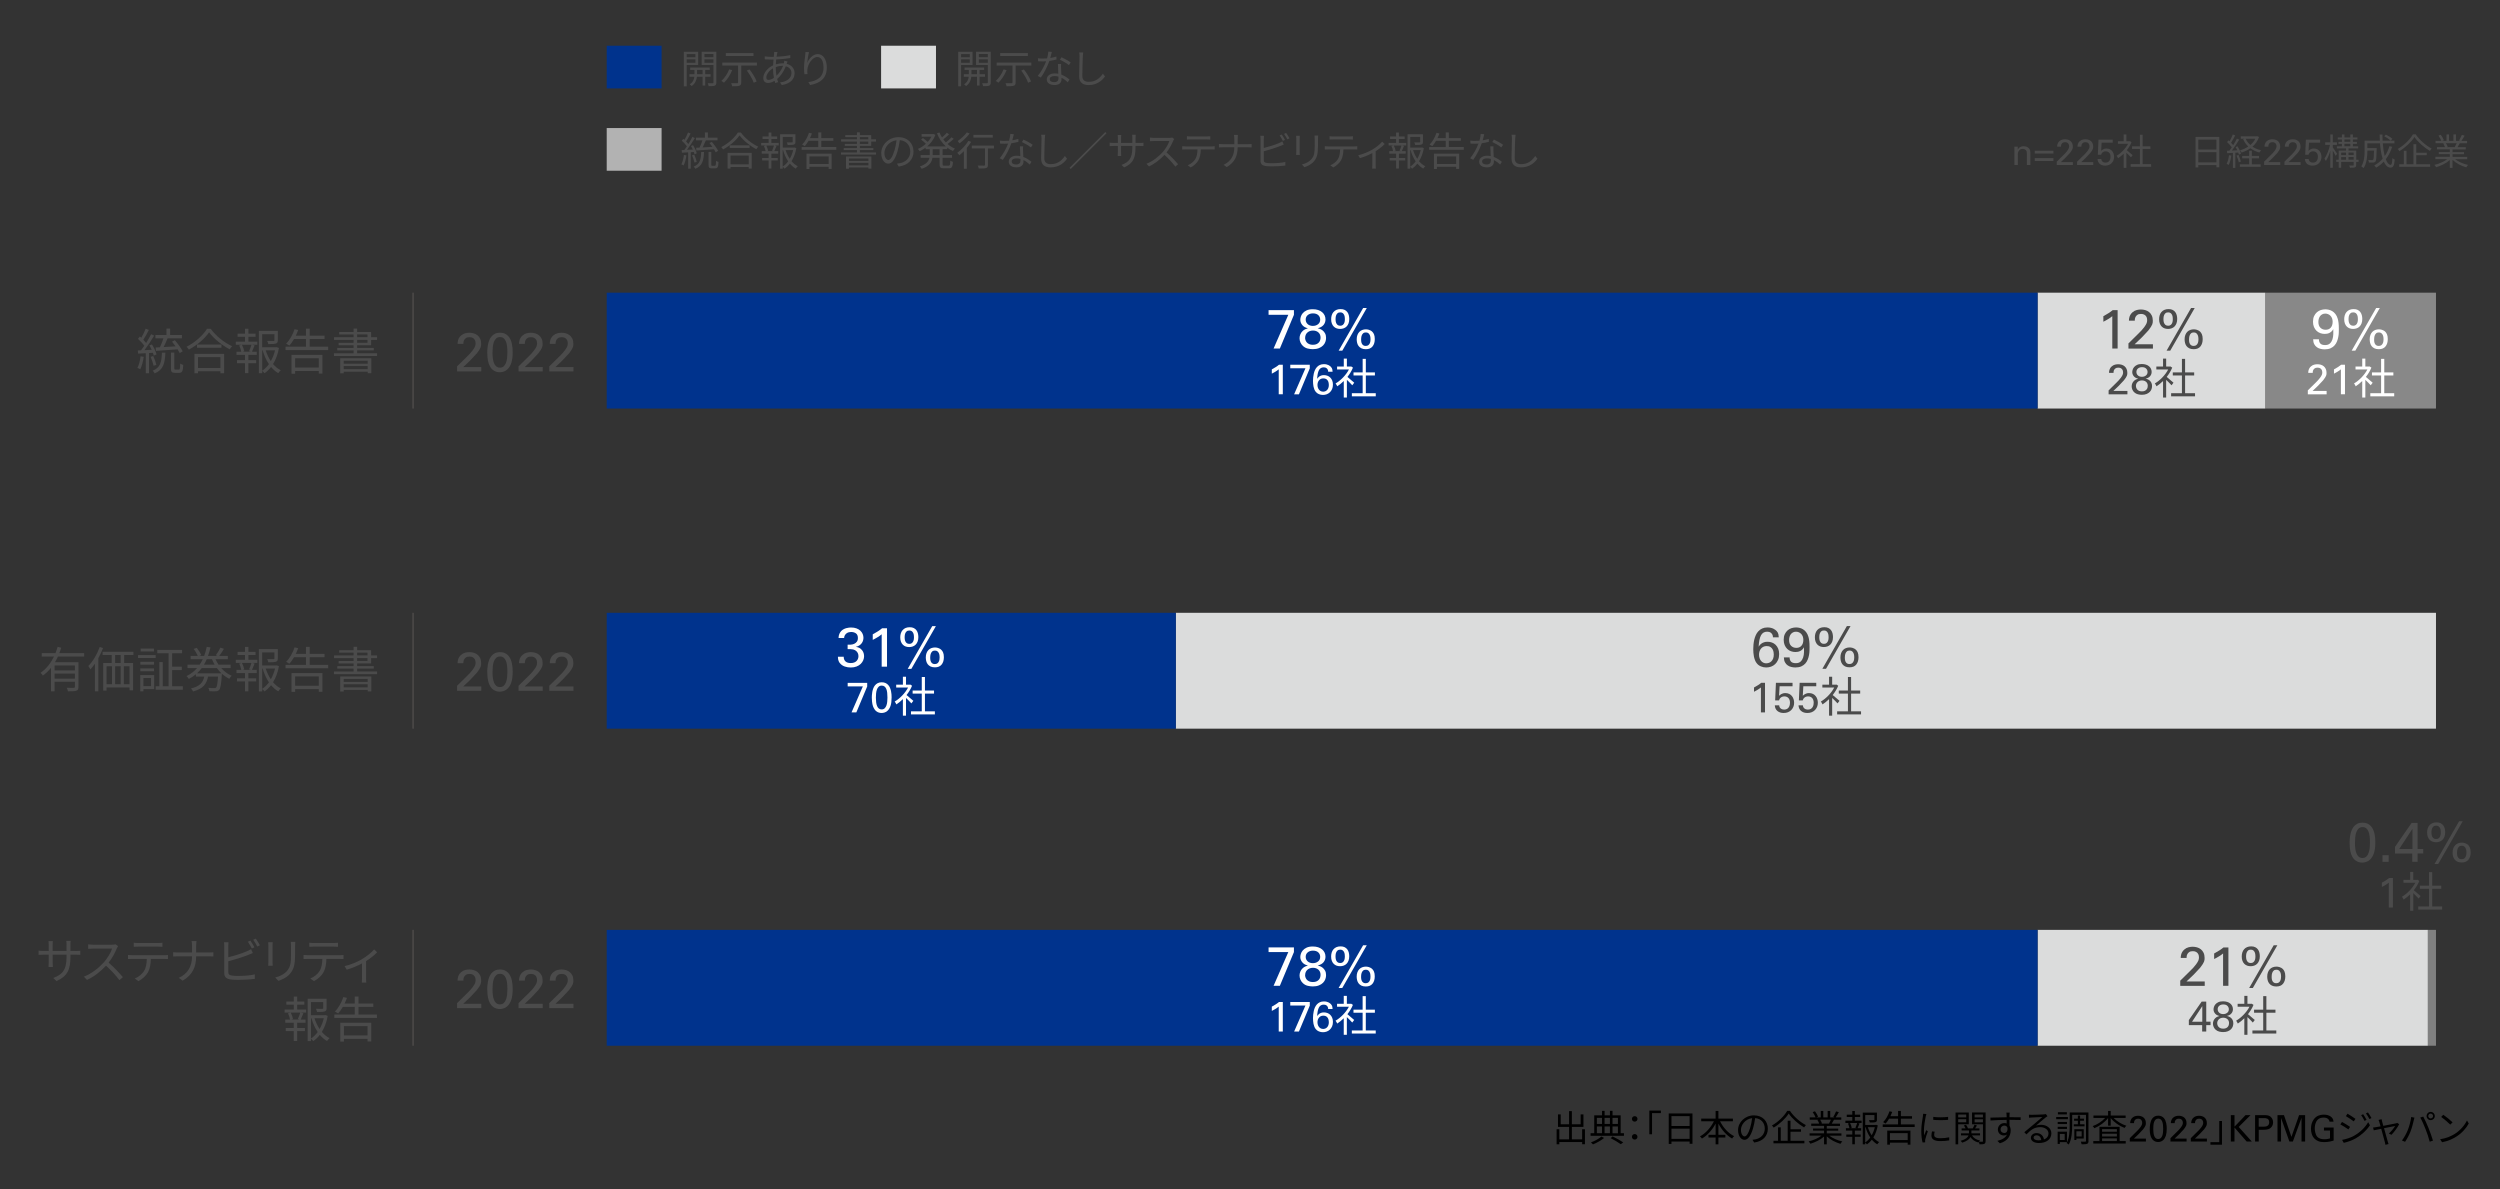<?xml version="1.0" encoding="UTF-8"?>
<svg id="_レイヤー_1" data-name="レイヤー 1" xmlns="http://www.w3.org/2000/svg" viewBox="0 0 820 390">
  <rect x="0" y="0" width="820" height="390" fill="#333333" stroke="none"/>
  <defs>
    <style>
      .cls-1 {
        fill: #00338d;
      }

      .cls-2 {
        fill: #fff;
      }

      .cls-3 {
        fill: #b2b2b2;
      }

      .cls-4 {
        fill: #dbdcdc;
      }

      .cls-5 {
        fill: #888;
      }

      .cls-6 {
        fill: gray;
      }

      .cls-7 {
        fill: #4c4948;
      }

      .cls-8 {
        fill: #4b4b4b;
      }
    </style>
  </defs>
  <g>
    <rect class="cls-5" x="743" y="96" width="56" height="38"/>
    <rect class="cls-4" x="668.33" y="96" width="74.67" height="38"/>
    <rect class="cls-1" x="199" y="96" width="469.33" height="38"/>
  </g>
  <g>
    <rect class="cls-4" x="385.67" y="201" width="413.33" height="38"/>
    <rect class="cls-1" x="199" y="201" width="186.67" height="38"/>
  </g>
  <g>
    <rect class="cls-6" x="796.33" y="305" width="2.67" height="38"/>
    <rect class="cls-4" x="668.33" y="305" width="128" height="38"/>
    <rect class="cls-1" x="199" y="305" width="469.33" height="38"/>
  </g>
  <g>
    <path class="cls-8" d="m19,215.35c-.3.62-.62,1.27-.98,1.86h7.71v8.08c0,.72-.16,1.07-.67,1.26-.53.19-1.42.21-2.78.21-.05-.35-.22-.83-.38-1.17,1.06.05,2.02.03,2.3.03.27-.02.37-.1.37-.34v-1.67h-6.67v3.15h-1.17v-7.71c-.77.96-1.66,1.82-2.67,2.53-.14-.24-.51-.69-.75-.91,1.92-1.3,3.38-3.22,4.4-5.33h-4.02v-1.12h4.51c.27-.69.51-1.38.7-2.06l1.18.29c-.19.59-.38,1.2-.62,1.78h8.14v1.12h-8.61Zm5.57,2.93h-6.67v1.62h6.67v-1.62Zm0,4.32v-1.67h-6.67v1.67h6.67Z"/>
    <path class="cls-8" d="m33.8,212.55c-.43,1.12-.95,2.26-1.54,3.31v10.9h-1.13v-9.06c-.48.69-.98,1.31-1.49,1.86-.11-.26-.46-.85-.66-1.12,1.49-1.5,2.88-3.84,3.73-6.22l1.09.34Zm6.93,2.3v2.61h2.91v8.96h-1.15v-.94h-7.54v1.04h-1.09v-9.06h2.78v-2.61h-2.99v-1.07h10.11v1.07h-3.04Zm-5.78,9.57h1.78v-5.89h-1.78v5.89Zm4.64-9.57h-1.83v2.61h1.83v-2.61Zm-1.83,3.68v5.89h1.83v-5.89h-1.83Zm4.72,0h-1.86v5.89h1.86v-5.89Z"/>
    <path class="cls-8" d="m51.06,215.83h-5.78v-.97h5.78v.97Zm-.48,10.21h-3.54v.72h-1.04v-5.34h4.57v4.62Zm-.06-8.03h-4.48v-.94h4.48v.94Zm-4.48,1.23h4.48v.94h-4.48v-.94Zm4.46-5.55h-4.37v-.96h4.37v.96Zm-3.46,8.7v2.66h2.5v-2.66h-2.5Zm12.93,2.71v1.14h-8.91v-1.14h1.2v-7.95h1.12v7.95h1.92v-10.83h-3.71v-1.1h8.13v1.1h-3.26v4.4h3.17v1.12h-3.17v5.31h3.52Z"/>
    <path class="cls-8" d="m72.56,219.12c.98,1.11,2.14,1.99,3.44,2.54-.27.22-.64.67-.78.98-.88-.42-1.7-.98-2.43-1.65,0,.11-.02.27-.03.37-.21,3.2-.45,4.46-.88,4.93-.29.3-.58.42-1.07.45-.42.03-1.26.03-2.13-.02-.03-.33-.16-.81-.37-1.1.85.08,1.68.08,1.98.08.29,0,.43-.02.59-.16.29-.29.46-1.25.64-3.62h-3.28c-.45,2.35-1.57,3.99-4.9,4.88-.13-.27-.46-.77-.69-.99,2.99-.69,3.95-2.03,4.35-3.89h-2.74v-.77c-.69.58-1.46,1.1-2.32,1.54-.16-.26-.5-.7-.75-.93,1.41-.69,2.54-1.58,3.46-2.64h-3.14v-1.1h3.98c.38-.58.74-1.18,1.02-1.81h-3.98v-1.05h2.35c-.27-.67-.82-1.62-1.36-2.3l1.01-.37c.59.72,1.22,1.73,1.47,2.38l-.67.29h1.63c.37-.96.64-1.97.85-3.01l1.23.22c-.22.96-.48,1.89-.82,2.78h3.14l-.58-.22c.51-.67,1.17-1.74,1.5-2.51l1.17.4c-.48.83-1.06,1.7-1.55,2.34h2.83v1.05h-4.05c.29.62.62,1.23,1.01,1.81h3.97v1.1h-3.12Zm.08,1.73c-.56-.51-1.06-1.1-1.5-1.73h-4.96c-.46.62-.98,1.2-1.55,1.73h8.02Zm-4.82-4.64c-.27.62-.58,1.23-.93,1.81h3.52c-.34-.58-.62-1.18-.88-1.81h-1.71Z"/>
    <path class="cls-8" d="m81.46,216.42h2.95v1.02h-1.66l.77.21c-.29.74-.61,1.5-.88,2.07h1.58v1.04h-2.75v1.73h2.55v1.01h-2.55v3.25h-1.12v-3.25h-2.62v-1.01h2.62v-1.73h-2.78v-1.04h1.57c-.1-.58-.37-1.42-.67-2.07l.78-.21h-1.9v-1.02h3.01v-1.59h-2.43v-1.02h2.43v-1.62h1.12v1.62h2.34v1.02h-2.34v1.59Zm.24,3.12c.26-.58.61-1.47.78-2.1h-3.12c.35.67.66,1.57.74,2.11l-.56.16h2.77l-.61-.18Zm9.79-1.03c-.34,1.92-.97,3.73-1.93,5.26.74.86,1.58,1.57,2.53,2.03-.26.22-.62.66-.82.96-.88-.5-1.66-1.2-2.37-2.03-.61.8-1.33,1.5-2.15,2.06-.16-.24-.48-.56-.75-.78v.77h-1.09v-13.89h6.21v3.07c0,.59-.11.91-.62,1.09-.48.16-1.28.18-2.5.18-.05-.32-.21-.74-.37-1.04.99.03,1.82.03,2.06.02.26-.02.32-.06.32-.26v-1.97h-4.02v4.3h4.54l.21-.05.74.27Zm-5.49,7.44c.85-.56,1.58-1.3,2.21-2.15-.9-1.31-1.58-2.86-2.06-4.53h-.14v6.67Zm1.15-6.67c.4,1.26.98,2.48,1.68,3.54.62-1.09,1.09-2.3,1.38-3.54h-3.06Z"/>
    <path class="cls-8" d="m107.64,218.07v1.12h-13.98v-1.12h6.7v-2.51h-3.92c-.48.82-.99,1.57-1.52,2.15-.24-.16-.77-.48-1.07-.64,1.17-1.14,2.18-2.96,2.77-4.74l1.18.27c-.22.64-.5,1.26-.78,1.87h3.34v-2.3h1.23v2.3h4.86v1.09h-4.86v2.51h6.05Zm-12.02,2.69h10.14v6.14h-1.2v-.86h-7.76v.9h-1.18v-6.17Zm1.18,1.1v3.06h7.76v-3.06h-7.76Z"/>
    <path class="cls-8" d="m123.68,220.25v.88h-14.14v-.88h6.43v-.95h-5.34v-.81h5.34v-.88h-4.9v-.8h4.9v-.95h-6.4v-.89h6.4v-.9h-4.72v-.8h4.72v-1.12h1.17v1.12h4.58v1.7h1.95v.89h-1.95v1.74h-4.58v.88h5.46v.81h-5.46v.95h6.54Zm-12.1,1.63h10.21v4.91h-1.18v-.5h-7.87v.53h-1.15v-4.94Zm1.15.81v.98h7.87v-.98h-7.87Zm7.87,2.77v-1.03h-7.87v1.03h7.87Zm-3.47-10.5h3.41v-.9h-3.41v.9Zm0,1.84h3.41v-.95h-3.41v.95Z"/>
  </g>
  <g>
    <path class="cls-8" d="m24.87,311.92c.7,0,1.25-.05,1.46-.08v1.34c-.16-.02-.75-.05-1.46-.05h-1.76v.56c0,4.27-.91,6.46-4.58,8.1l-1.07-1.01c2.91-1.12,4.37-2.5,4.37-6.98v-.67h-4.56v2.59c0,.59.05,1.3.06,1.46h-1.41c.02-.16.06-.85.06-1.46v-2.59h-1.71c-.7,0-1.42.05-1.62.06v-1.39c.14.03.93.11,1.62.11h1.71v-2.05c0-.51-.05-1.01-.06-1.17h1.42c-.02.16-.08.61-.08,1.17v2.05h4.56v-2c0-.62-.05-1.15-.08-1.31h1.44c-.02.16-.08.69-.08,1.31v2h1.76Z"/>
    <path class="cls-8" d="m38.72,310.35c-.1.13-.3.48-.4.7-.54,1.38-1.55,3.25-2.69,4.69,1.68,1.44,3.63,3.52,4.67,4.77l-1.12.98c-1.07-1.41-2.77-3.3-4.4-4.75-1.71,1.84-3.87,3.6-6.24,4.67l-1.02-1.07c2.58-1.01,4.94-2.91,6.59-4.75,1.09-1.23,2.26-3.14,2.66-4.45h-6.24c-.56,0-1.44.06-1.62.08v-1.46c.22.03,1.14.11,1.62.11h6.18c.53,0,.94-.06,1.2-.14l.82.62Z"/>
    <path class="cls-8" d="m53.83,313.31c.34,0,.86-.02,1.25-.08v1.33c-.35-.02-.86-.03-1.25-.03h-4.35c-.05,1.73-.3,3.18-.94,4.37-.58,1.07-1.79,2.22-3.15,2.91l-1.18-.86c1.25-.51,2.4-1.44,3.02-2.45.7-1.12.88-2.46.93-3.97h-4.78c-.5,0-.96,0-1.39.03v-1.33c.43.05.9.08,1.39.08h10.46Zm-8.5-2.82c-.53,0-1.06.02-1.46.05v-1.33c.45.05.93.1,1.44.1h6.48c.45,0,1.02-.03,1.49-.1v1.33c-.46-.03-1.02-.05-1.49-.05h-6.46Z"/>
    <path class="cls-8" d="m68.59,312.42c.53,0,1.14-.03,1.39-.06v1.36c-.26-.03-.91-.05-1.41-.05h-4.24c0,3.52-1.2,6.11-4.43,8l-1.25-.93c3.01-1.42,4.32-3.78,4.34-7.07h-4.69c-.61,0-1.18.02-1.5.05v-1.38c.32.03.9.08,1.47.08h4.72v-2.16c0-.48-.06-1.26-.14-1.58h1.58c-.05.32-.1,1.12-.1,1.6v2.14h4.26Z"/>
    <path class="cls-8" d="m74.88,318.8c0,.82.34,1.02,1.12,1.18.5.08,1.33.13,2.11.13,1.7,0,4.14-.16,5.47-.51v1.46c-1.39.21-3.79.34-5.54.34-.94,0-1.9-.05-2.56-.16-1.23-.22-1.92-.78-1.92-2.08v-8.8c0-.38-.02-.93-.1-1.3h1.49c-.05.37-.08.85-.08,1.3v3.62c1.89-.46,4.42-1.23,6.08-1.95.5-.21.96-.45,1.41-.72l.56,1.28c-.45.19-1.02.45-1.5.62-1.79.72-4.56,1.57-6.54,2.08v3.52Zm7.71-7.7c-.32-.66-.86-1.62-1.3-2.22l.85-.35c.4.56.98,1.54,1.31,2.18l-.86.4Zm1.31-3.23c.42.59,1.04,1.58,1.34,2.18l-.86.4c-.35-.7-.88-1.6-1.33-2.21l.85-.37Z"/>
    <path class="cls-8" d="m89.44,309.04c-.03.3-.05.77-.05,1.15v5.34c0,.4.02.93.05,1.22h-1.47c.02-.24.06-.75.06-1.23v-5.33c0-.29-.03-.85-.06-1.15h1.47Zm7.41-.11c-.03.38-.06.85-.06,1.38v2.59c0,3.84-.51,5.1-1.66,6.48-1.04,1.25-2.64,1.94-3.81,2.34l-1.04-1.1c1.47-.37,2.85-1.01,3.84-2.13,1.15-1.33,1.34-2.62,1.34-5.65v-2.53c0-.53-.05-.99-.08-1.38h1.47Z"/>
    <path class="cls-8" d="m111.41,313.31c.34,0,.86-.02,1.25-.08v1.33c-.35-.02-.86-.03-1.25-.03h-4.35c-.05,1.73-.3,3.18-.94,4.37-.58,1.07-1.79,2.22-3.15,2.91l-1.18-.86c1.25-.51,2.4-1.44,3.02-2.45.7-1.12.88-2.46.93-3.97h-4.78c-.5,0-.96,0-1.39.03v-1.33c.43.05.9.08,1.39.08h10.46Zm-8.5-2.82c-.53,0-1.06.02-1.46.05v-1.33c.45.05.93.1,1.44.1h6.48c.45,0,1.02-.03,1.49-.1v1.33c-.46-.03-1.02-.05-1.49-.05h-6.46Z"/>
    <path class="cls-8" d="m123.7,312.35c-.75.82-2.18,1.98-3.63,2.9v5.66c0,.48.02,1.14.08,1.38h-1.47c.03-.24.06-.9.06-1.38v-4.9c-1.36.72-3.28,1.55-5.02,2.05l-.69-1.17c2.05-.45,4.22-1.42,5.55-2.19,1.6-.93,3.31-2.27,4.13-3.3l.99.94Z"/>
    <path class="cls-8" d="m97.46,331.12h2.95v1.02h-1.66l.77.21c-.29.74-.61,1.5-.88,2.07h1.58v1.04h-2.75v1.73h2.55v1.01h-2.55v3.25h-1.12v-3.25h-2.62v-1.01h2.62v-1.73h-2.78v-1.04h1.57c-.1-.58-.37-1.42-.67-2.07l.78-.21h-1.9v-1.02h3.01v-1.59h-2.43v-1.02h2.43v-1.62h1.12v1.62h2.34v1.02h-2.34v1.59Zm.24,3.12c.26-.58.61-1.47.78-2.1h-3.12c.35.67.66,1.57.74,2.11l-.56.16h2.77l-.61-.18Zm9.79-1.03c-.34,1.92-.97,3.73-1.93,5.26.74.86,1.58,1.57,2.53,2.03-.26.22-.62.66-.82.96-.88-.5-1.66-1.2-2.37-2.03-.61.8-1.33,1.5-2.15,2.06-.16-.24-.48-.56-.75-.78v.77h-1.09v-13.89h6.21v3.07c0,.59-.11.91-.62,1.09-.48.16-1.28.18-2.5.18-.05-.32-.21-.74-.37-1.04.99.03,1.82.03,2.06.02.26-.02.32-.06.32-.26v-1.97h-4.02v4.3h4.54l.21-.05.74.27Zm-5.49,7.44c.85-.56,1.58-1.3,2.21-2.15-.9-1.31-1.58-2.86-2.06-4.53h-.14v6.67Zm1.15-6.67c.4,1.26.98,2.48,1.68,3.54.62-1.09,1.09-2.3,1.38-3.54h-3.06Z"/>
    <path class="cls-8" d="m123.64,332.77v1.12h-13.98v-1.12h6.7v-2.51h-3.92c-.48.82-.99,1.57-1.52,2.15-.24-.16-.77-.48-1.07-.64,1.17-1.14,2.18-2.96,2.77-4.74l1.18.27c-.22.64-.5,1.26-.78,1.87h3.34v-2.3h1.23v2.3h4.86v1.09h-4.86v2.51h6.05Zm-12.02,2.69h10.14v6.14h-1.2v-.86h-7.76v.9h-1.18v-6.17Zm1.18,1.1v3.06h7.76v-3.06h-7.76Z"/>
  </g>
  <g>
    <path class="cls-8" d="m47.14,117.06c-.22,1.5-.61,3.04-1.14,4.06-.19-.14-.67-.37-.93-.45.53-.98.86-2.4,1.04-3.81l1.02.19Zm1.74-1.27v6.65h-1.06v-6.59c-.91.05-1.78.1-2.51.14l-.1-1.05,1.06-.05c.34-.43.7-.94,1.06-1.47-.5-.72-1.33-1.62-2.06-2.28l.61-.77c.16.13.3.27.46.42.54-.9,1.1-2.1,1.44-2.98l1.04.42c-.54,1.06-1.22,2.32-1.81,3.22.35.35.67.72.93,1.04.62-.99,1.2-2.02,1.62-2.86l1.01.45c-.91,1.52-2.13,3.39-3.18,4.77l2.37-.1c-.22-.5-.48-1.01-.75-1.44l.83-.34c.66,1.02,1.3,2.4,1.5,3.27l-.9.4c-.06-.27-.16-.59-.29-.93l-1.26.08Zm1.5,4.19c-.16-.8-.56-2-.98-2.92l.86-.29c.43.91.86,2.12,1.02,2.91l-.91.3Zm3.86-4.3c-.14,3.47-.66,5.62-3.5,6.79-.11-.26-.43-.67-.67-.88,2.54-.99,2.93-2.84,3.04-5.91h1.14Zm-1.79-1.78c.42-.85.86-2,1.15-2.92h-2.62v-1.09h3.62v-2.1h1.2v2.1h3.87v1.09h-4.7c-.4.93-.86,2-1.3,2.86,1.22-.08,2.58-.16,3.92-.24-.37-.54-.78-1.07-1.17-1.54l.93-.48c.99,1.14,2.08,2.66,2.58,3.65l-.99.58c-.16-.35-.4-.77-.69-1.23-2.56.21-5.23.38-7.09.51l-.11-1.11,1.41-.08Zm6.21,7.34c.34,0,.4-.25.45-2,.22.19.69.38.99.46-.08,2.06-.37,2.59-1.33,2.59h-1.36c-1.1,0-1.34-.34-1.34-1.52v-5.11h1.1v5.11c0,.42.05.46.4.46h1.09Z"/>
    <path class="cls-8" d="m69.11,107.85c1.7,2.35,4.51,4.58,7.02,5.71-.29.27-.58.69-.78,1.02-2.48-1.3-5.28-3.54-6.77-5.58-1.31,1.95-3.9,4.22-6.64,5.68-.14-.27-.46-.69-.74-.94,2.78-1.41,5.46-3.84,6.7-5.89h1.2Zm-5.33,8.21h9.73v6.37h-1.22v-.66h-7.34v.66h-1.17v-6.37Zm8.85-3.06v1.06h-8.02v-1.06h8.02Zm-7.68,4.13v3.57h7.34v-3.57h-7.34Z"/>
    <path class="cls-8" d="m81.46,112.06h2.95v1.02h-1.66l.77.21c-.29.74-.61,1.5-.88,2.07h1.58v1.04h-2.75v1.73h2.55v1.01h-2.55v3.25h-1.12v-3.25h-2.62v-1.01h2.62v-1.73h-2.78v-1.04h1.57c-.1-.58-.37-1.42-.67-2.07l.78-.21h-1.9v-1.02h3.01v-1.59h-2.43v-1.02h2.43v-1.62h1.12v1.62h2.34v1.02h-2.34v1.59Zm.24,3.12c.26-.58.61-1.47.78-2.1h-3.12c.35.67.66,1.57.74,2.11l-.56.16h2.77l-.61-.18Zm9.79-1.03c-.34,1.92-.97,3.73-1.93,5.26.74.86,1.58,1.57,2.53,2.03-.26.22-.62.66-.82.96-.88-.5-1.66-1.2-2.37-2.03-.61.8-1.33,1.5-2.15,2.06-.16-.24-.48-.56-.75-.79v.77h-1.09v-13.89h6.21v3.07c0,.59-.11.91-.62,1.09-.48.16-1.28.18-2.5.18-.05-.32-.21-.74-.37-1.04.99.03,1.82.03,2.06.02.26-.02.32-.06.32-.26v-1.97h-4.02v4.3h4.54l.21-.05.74.27Zm-5.49,7.44c.85-.56,1.58-1.3,2.21-2.15-.9-1.31-1.58-2.86-2.06-4.53h-.14v6.67Zm1.15-6.67c.4,1.26.98,2.48,1.68,3.54.62-1.09,1.09-2.3,1.38-3.54h-3.06Z"/>
    <path class="cls-8" d="m107.64,113.71v1.12h-13.98v-1.12h6.7v-2.51h-3.92c-.48.82-.99,1.57-1.52,2.15-.24-.16-.77-.48-1.07-.64,1.17-1.14,2.18-2.96,2.77-4.74l1.18.27c-.22.64-.5,1.26-.78,1.87h3.34v-2.3h1.23v2.3h4.86v1.09h-4.86v2.51h6.05Zm-12.02,2.69h10.14v6.14h-1.2v-.86h-7.76v.9h-1.18v-6.17Zm1.18,1.1v3.06h7.76v-3.06h-7.76Z"/>
    <path class="cls-8" d="m123.68,115.88v.88h-14.14v-.88h6.43v-.95h-5.34v-.81h5.34v-.88h-4.9v-.8h4.9v-.95h-6.4v-.89h6.4v-.9h-4.72v-.8h4.72v-1.12h1.17v1.12h4.58v1.7h1.95v.89h-1.95v1.74h-4.58v.88h5.46v.81h-5.46v.95h6.54Zm-12.1,1.63h10.21v4.91h-1.18v-.5h-7.87v.53h-1.15v-4.94Zm1.15.81v.98h7.87v-.98h-7.87Zm7.87,2.77v-1.03h-7.87v1.03h7.87Zm-3.47-10.5h3.41v-.9h-3.41v.9Zm0,1.84h3.41v-.95h-3.41v.95Z"/>
  </g>
  <g>
    <path class="cls-8" d="m149.89,120.2l3.26-3.2c.35-.34.69-.68,1.02-1.04s.63-.72.91-1.11c.36-.49.6-.9.73-1.22s.19-.65.19-.99c0-.16-.02-.35-.06-.58-.04-.23-.13-.45-.27-.67-.14-.22-.34-.4-.6-.56-.26-.16-.62-.23-1.06-.23-.5,0-.89.09-1.16.28-.27.19-.47.4-.6.64-.13.24-.21.48-.23.72-.02.24-.04.42-.04.54h-1.89c0-.16,0-.34.03-.56.02-.22.07-.45.14-.69s.19-.5.34-.75c.15-.25.36-.5.64-.74.43-.37.89-.61,1.38-.73.49-.11.93-.17,1.33-.17.48,0,.95.07,1.42.2.46.13.88.34,1.24.63.36.29.65.66.88,1.12.22.46.33,1.02.33,1.68,0,.21,0,.4-.03.59s-.07.39-.16.62c-.09.23-.23.49-.42.8-.19.31-.46.67-.79,1.11-.1.11-.26.28-.48.51-.22.23-.45.48-.69.74-.24.26-.47.5-.68.73-.22.23-.37.38-.45.47l-2.18,2.07h5.92v1.42h-7.94v-1.64Z"/>
    <path class="cls-8" d="m159.81,115.75c0-.31.01-.69.04-1.13.02-.44.08-.91.17-1.4.09-.49.22-.98.4-1.47.17-.49.42-.92.73-1.31.31-.39.7-.71,1.16-.95.46-.24,1.02-.36,1.68-.36.62,0,1.16.1,1.6.31.44.21.82.48,1.13.82.31.34.56.73.75,1.17.19.44.33.89.43,1.36.1.47.17.94.21,1.4.04.47.05.89.05,1.28,0,1.48-.15,2.66-.44,3.55-.29.89-.72,1.6-1.29,2.12-.22.2-.44.37-.67.5-.23.13-.46.22-.68.29-.22.07-.43.11-.62.13s-.36.04-.5.04c-.42,0-.8-.05-1.15-.16-.35-.11-.66-.26-.94-.45-.28-.19-.52-.41-.73-.67s-.37-.52-.5-.79c-.11-.2-.21-.43-.31-.69-.1-.26-.18-.56-.25-.9-.07-.34-.13-.73-.18-1.17s-.07-.94-.07-1.5Zm1.73-.09c0,.7.04,1.34.12,1.94.08.6.21,1.12.4,1.57.19.44.43.79.75,1.04s.7.38,1.17.38c.52,0,.94-.15,1.26-.46.32-.31.57-.7.75-1.19.17-.49.29-1.02.35-1.6.06-.58.09-1.16.09-1.72,0-.74-.04-1.43-.11-2.05-.07-.62-.2-1.16-.39-1.6-.19-.44-.44-.79-.75-1.04s-.7-.37-1.17-.37c-.54,0-.98.16-1.3.49-.33.32-.58.73-.75,1.22-.17.49-.28,1.04-.33,1.65-.05.61-.08,1.19-.08,1.74Z"/>
    <path class="cls-8" d="m170.05,120.2l3.26-3.2c.35-.34.69-.68,1.02-1.04s.63-.72.91-1.11c.36-.49.6-.9.73-1.22s.19-.65.19-.99c0-.16-.02-.35-.06-.58-.04-.23-.13-.45-.27-.67-.14-.22-.34-.4-.6-.56-.26-.16-.62-.23-1.06-.23-.5,0-.89.09-1.16.28-.27.19-.47.4-.6.64-.13.24-.21.48-.23.72-.02.24-.04.42-.04.54h-1.89c0-.16,0-.34.03-.56.02-.22.07-.45.14-.69s.19-.5.34-.75c.15-.25.36-.5.64-.74.43-.37.89-.61,1.38-.73.49-.11.93-.17,1.33-.17.48,0,.95.07,1.42.2.46.13.88.34,1.24.63.36.29.65.66.88,1.12.22.46.33,1.02.33,1.68,0,.21,0,.4-.03.59s-.07.39-.16.62c-.09.23-.23.49-.42.8-.19.31-.46.67-.79,1.11-.1.11-.26.28-.48.51-.22.23-.45.48-.69.74-.24.26-.47.5-.68.73-.22.23-.37.38-.45.47l-2.18,2.07h5.92v1.42h-7.94v-1.64Z"/>
    <path class="cls-8" d="m180.13,120.2l3.26-3.2c.35-.34.69-.68,1.02-1.04s.63-.72.91-1.11c.36-.49.6-.9.73-1.22s.19-.65.19-.99c0-.16-.02-.35-.06-.58-.04-.23-.13-.45-.27-.67-.14-.22-.34-.4-.6-.56-.26-.16-.62-.23-1.06-.23-.5,0-.89.09-1.16.28-.27.19-.47.4-.6.64-.13.24-.21.48-.23.72-.02.24-.04.42-.04.54h-1.89c0-.16,0-.34.03-.56.02-.22.07-.45.14-.69s.19-.5.34-.75c.15-.25.36-.5.64-.74.43-.37.89-.61,1.38-.73.49-.11.93-.17,1.33-.17.48,0,.95.07,1.42.2.46.13.88.34,1.24.63.36.29.65.66.88,1.12.22.46.33,1.02.33,1.68,0,.21,0,.4-.03.59s-.07.39-.16.62c-.09.23-.23.49-.42.8-.19.31-.46.67-.79,1.11-.1.11-.26.28-.48.51-.22.23-.45.48-.69.74-.24.26-.47.5-.68.73-.22.23-.37.38-.45.47l-2.18,2.07h5.92v1.42h-7.94v-1.64Z"/>
  </g>
  <g>
    <path class="cls-8" d="m149.89,224.96l3.26-3.2c.35-.34.69-.68,1.02-1.04s.63-.72.91-1.11c.36-.49.6-.9.73-1.22s.19-.65.19-.99c0-.16-.02-.35-.06-.58-.04-.23-.13-.45-.27-.67-.14-.22-.34-.4-.6-.56-.26-.16-.62-.23-1.06-.23-.5,0-.89.09-1.16.28-.27.19-.47.4-.6.64-.13.24-.21.48-.23.72-.02.24-.04.42-.04.54h-1.89c0-.16,0-.34.03-.56.02-.22.07-.45.14-.69s.19-.5.34-.75c.15-.25.36-.5.64-.74.43-.37.89-.61,1.38-.73.49-.11.93-.17,1.33-.17.48,0,.95.07,1.42.2.46.13.88.34,1.24.63.36.29.65.66.88,1.12.22.46.33,1.02.33,1.68,0,.21,0,.4-.03.59s-.07.39-.16.62c-.09.23-.23.49-.42.8-.19.31-.46.67-.79,1.11-.1.11-.26.28-.48.51-.22.23-.45.48-.69.74-.24.26-.47.5-.68.73-.22.23-.37.38-.45.47l-2.18,2.07h5.92v1.42h-7.94v-1.64Z"/>
    <path class="cls-8" d="m159.81,220.52c0-.31.01-.69.04-1.13.02-.44.08-.91.17-1.4.09-.49.22-.98.4-1.47.17-.49.42-.92.73-1.31.31-.39.7-.71,1.16-.95.46-.24,1.02-.36,1.68-.36.62,0,1.16.1,1.6.31.44.21.82.48,1.13.82.31.34.56.73.75,1.17.19.44.33.89.43,1.36.1.47.17.94.21,1.4.04.47.05.89.05,1.28,0,1.48-.15,2.66-.44,3.55-.29.89-.72,1.6-1.29,2.12-.22.2-.44.37-.67.5-.23.13-.46.22-.68.29-.22.07-.43.11-.62.13s-.36.04-.5.04c-.42,0-.8-.05-1.15-.16-.35-.11-.66-.26-.94-.45-.28-.19-.52-.41-.73-.67s-.37-.52-.5-.79c-.11-.2-.21-.43-.31-.69-.1-.26-.18-.56-.25-.9-.07-.34-.13-.73-.18-1.17s-.07-.94-.07-1.5Zm1.73-.09c0,.7.04,1.34.12,1.94.08.6.21,1.12.4,1.57.19.44.43.79.75,1.04s.7.38,1.17.38c.52,0,.94-.15,1.26-.46.32-.31.57-.7.75-1.19.17-.49.29-1.02.35-1.6.06-.58.09-1.16.09-1.72,0-.74-.04-1.43-.11-2.05-.07-.62-.2-1.16-.39-1.6-.19-.44-.44-.79-.75-1.04s-.7-.37-1.17-.37c-.54,0-.98.16-1.3.49-.33.32-.58.73-.75,1.22-.17.49-.28,1.04-.33,1.65-.05.61-.08,1.19-.08,1.74Z"/>
    <path class="cls-8" d="m170.05,224.96l3.26-3.2c.35-.34.69-.68,1.02-1.04s.63-.72.91-1.11c.36-.49.6-.9.73-1.22s.19-.65.19-.99c0-.16-.02-.35-.06-.58-.04-.23-.13-.45-.27-.67-.14-.22-.34-.4-.6-.56-.26-.16-.62-.23-1.06-.23-.5,0-.89.09-1.16.28-.27.19-.47.4-.6.64-.13.24-.21.48-.23.72-.02.24-.04.42-.04.54h-1.89c0-.16,0-.34.03-.56.02-.22.07-.45.14-.69s.19-.5.34-.75c.15-.25.36-.5.64-.74.43-.37.89-.61,1.38-.73.49-.11.93-.17,1.33-.17.48,0,.95.07,1.42.2.46.13.88.34,1.24.63.36.29.65.66.88,1.12.22.46.33,1.02.33,1.68,0,.21,0,.4-.03.59s-.07.39-.16.62c-.09.23-.23.49-.42.8-.19.31-.46.67-.79,1.11-.1.11-.26.28-.48.51-.22.23-.45.48-.69.74-.24.26-.47.5-.68.73-.22.23-.37.38-.45.47l-2.18,2.07h5.92v1.42h-7.94v-1.64Z"/>
    <path class="cls-8" d="m180.13,224.96l3.26-3.2c.35-.34.69-.68,1.02-1.04s.63-.72.91-1.11c.36-.49.6-.9.73-1.22s.19-.65.19-.99c0-.16-.02-.35-.06-.58-.04-.23-.13-.45-.27-.67-.14-.22-.34-.4-.6-.56-.26-.16-.62-.23-1.06-.23-.5,0-.89.09-1.16.28-.27.19-.47.4-.6.64-.13.24-.21.48-.23.72-.02.24-.04.42-.04.54h-1.89c0-.16,0-.34.03-.56.02-.22.07-.45.14-.69s.19-.5.34-.75c.15-.25.36-.5.64-.74.43-.37.89-.61,1.38-.73.49-.11.93-.17,1.33-.17.48,0,.95.07,1.42.2.46.13.88.34,1.24.63.36.29.65.66.88,1.12.22.46.33,1.02.33,1.68,0,.21,0,.4-.03.59s-.07.39-.16.62c-.09.23-.23.49-.42.8-.19.31-.46.67-.79,1.11-.1.11-.26.28-.48.51-.22.23-.45.48-.69.74-.24.26-.47.5-.68.73-.22.23-.37.38-.45.47l-2.18,2.07h5.92v1.42h-7.94v-1.64Z"/>
  </g>
  <g>
    <path class="cls-8" d="m149.89,329.05l3.26-3.2c.35-.34.69-.68,1.02-1.04.33-.35.63-.72.91-1.11.36-.49.6-.9.73-1.22s.19-.65.19-.99c0-.16-.02-.35-.06-.58-.04-.23-.13-.45-.27-.67-.14-.22-.34-.4-.6-.56-.26-.16-.62-.23-1.06-.23-.5,0-.89.09-1.16.28-.27.19-.47.4-.6.64-.13.24-.21.48-.23.72-.02.24-.04.42-.04.54h-1.89c0-.16,0-.34.03-.56s.07-.45.14-.69.19-.5.34-.75.36-.5.64-.74c.43-.37.89-.62,1.38-.73.49-.11.93-.17,1.33-.17.48,0,.95.07,1.42.2.46.13.88.34,1.24.63s.65.66.88,1.12.33,1.02.33,1.68c0,.2,0,.4-.03.58-.02.19-.07.39-.16.62-.09.23-.23.5-.42.8-.19.31-.46.67-.79,1.11-.1.11-.26.28-.48.51-.22.23-.45.48-.69.74-.24.26-.47.5-.68.73-.22.23-.37.38-.45.47l-2.18,2.07h5.92v1.42h-7.94v-1.64Z"/>
    <path class="cls-8" d="m159.81,324.6c0-.31.01-.69.04-1.13.02-.44.08-.91.17-1.4s.22-.98.4-1.47c.17-.49.42-.92.73-1.31.31-.39.7-.7,1.16-.94.46-.24,1.02-.36,1.68-.36.62,0,1.16.1,1.6.31.44.2.82.48,1.13.82.31.34.56.73.75,1.17.19.44.33.89.43,1.36.1.47.17.94.21,1.4.04.47.05.89.05,1.28,0,1.48-.15,2.66-.44,3.55-.29.89-.72,1.6-1.29,2.12-.22.2-.44.37-.67.5-.23.13-.46.22-.68.29-.22.07-.43.11-.62.13s-.36.04-.5.04c-.42,0-.8-.05-1.15-.16-.35-.11-.66-.26-.94-.45-.28-.19-.52-.41-.73-.67s-.37-.52-.5-.79c-.11-.2-.21-.43-.31-.69s-.18-.56-.25-.9c-.07-.34-.13-.73-.18-1.17-.05-.44-.07-.94-.07-1.5Zm1.73-.09c0,.7.04,1.34.12,1.94.08.6.21,1.12.4,1.57.19.44.43.79.75,1.04s.7.38,1.17.38c.52,0,.94-.15,1.26-.46.32-.31.57-.7.75-1.19.17-.49.29-1.02.35-1.6.06-.58.09-1.15.09-1.72,0-.74-.04-1.43-.11-2.05-.07-.62-.2-1.16-.39-1.6-.19-.44-.44-.79-.75-1.04-.31-.25-.7-.37-1.17-.37-.54,0-.98.16-1.3.49-.33.32-.58.73-.75,1.22-.17.49-.28,1.04-.33,1.65-.05.61-.08,1.19-.08,1.74Z"/>
    <path class="cls-8" d="m170.05,329.05l3.26-3.2c.35-.34.69-.68,1.02-1.04.33-.35.63-.72.91-1.11.36-.49.6-.9.73-1.22s.19-.65.19-.99c0-.16-.02-.35-.06-.58-.04-.23-.13-.45-.27-.67-.14-.22-.34-.4-.6-.56-.26-.16-.62-.23-1.06-.23-.5,0-.89.09-1.16.28-.27.19-.47.4-.6.64-.13.24-.21.48-.23.72-.02.24-.04.42-.04.54h-1.89c0-.16,0-.34.03-.56s.07-.45.14-.69.19-.5.34-.75.36-.5.64-.74c.43-.37.89-.62,1.38-.73.49-.11.93-.17,1.33-.17.48,0,.95.07,1.42.2.46.13.88.34,1.24.63s.65.66.88,1.12.33,1.02.33,1.68c0,.2,0,.4-.03.58-.02.19-.07.39-.16.62-.09.23-.23.5-.42.8-.19.31-.46.67-.79,1.11-.1.11-.26.28-.48.51-.22.23-.45.48-.69.74-.24.26-.47.5-.68.73-.22.23-.37.38-.45.47l-2.18,2.07h5.92v1.42h-7.94v-1.64Z"/>
    <path class="cls-8" d="m180.13,329.05l3.26-3.2c.35-.34.69-.68,1.02-1.04.33-.35.63-.72.91-1.11.36-.49.6-.9.73-1.22s.19-.65.19-.99c0-.16-.02-.35-.06-.58-.04-.23-.13-.45-.27-.67-.14-.22-.34-.4-.6-.56-.26-.16-.62-.23-1.06-.23-.5,0-.89.09-1.16.28-.27.19-.47.4-.6.64-.13.24-.21.48-.23.72-.02.24-.04.42-.04.54h-1.89c0-.16,0-.34.03-.56s.07-.45.14-.69.19-.5.34-.75.36-.5.64-.74c.43-.37.89-.62,1.38-.73.49-.11.93-.17,1.33-.17.48,0,.95.07,1.42.2.46.13.88.34,1.24.63s.65.66.88,1.12.33,1.02.33,1.68c0,.2,0,.4-.03.58-.02.19-.07.39-.16.62-.09.23-.23.5-.42.8-.19.31-.46.67-.79,1.11-.1.11-.26.28-.48.51-.22.23-.45.48-.69.74-.24.26-.47.5-.68.73-.22.23-.37.38-.45.47l-2.18,2.07h5.92v1.42h-7.94v-1.64Z"/>
  </g>
  <g>
    <g>
      <path class="cls-8" d="m225.24,21.33v6.98h-.95v-11.32h4.7v4.34h-3.76Zm0-3.6v1.05h2.85v-1.05h-2.85Zm2.85,2.86v-1.12h-2.85v1.12h2.85Zm3.22,4.57v2.9h-.86v-2.9h-1.85c-.08.87-.49,2.22-1.74,3.07-.14-.17-.43-.44-.64-.57,1.09-.66,1.46-1.74,1.53-2.5h-1.62v-.82h1.65v-1.41h-1.4v-.79h6.41v.79h-1.48v1.41h1.77v.82h-1.77Zm-.86-.82v-1.41h-1.82v1.41h1.82Zm4.51,2.7c0,.57-.13.88-.51,1.05-.39.16-1.04.18-2.01.17-.03-.25-.17-.7-.31-.96.72.03,1.42.03,1.61.01.21,0,.27-.08.27-.29v-5.7h-3.87v-4.35h4.82v10.06Zm-3.9-9.32v1.05h2.95v-1.05h-2.95Zm2.95,2.88v-1.13h-2.95v1.13h2.95Z"/>
      <path class="cls-8" d="m240.16,23.01c-.64,1.59-1.65,3.13-2.69,4.12-.18-.16-.62-.46-.87-.58,1.05-.91,2-2.33,2.57-3.8l.99.26Zm8.12-2.47v.95h-5.16v5.56c0,.61-.16.91-.61,1.07s-1.22.17-2.35.17c-.05-.29-.21-.71-.35-1,.88.03,1.73.03,1.96.01.25,0,.32-.06.32-.27v-5.54h-5.19v-.95h11.38Zm-1.14-2.18h-9.07v-.95h9.07v.95Zm-1.3,4.41c.95,1.21,1.96,2.86,2.34,3.95l-.95.42c-.36-1.07-1.33-2.74-2.27-4l.88-.36Z"/>
      <path class="cls-8" d="m258.06,20.93c1.61.43,2.57,1.62,2.57,3.04,0,1.85-1.22,3.46-4.21,3.93l-.56-.87c2.31-.25,3.74-1.44,3.74-3.11,0-.97-.64-1.86-1.85-2.18-.71,1.82-1.75,3.24-2.85,4.16.1.36.21.71.31,1.04l-.95.29c-.06-.22-.14-.46-.21-.72-.7.43-1.47.7-2.16.7-.87,0-1.53-.52-1.53-1.62,0-1.65,1.44-3.35,3.21-4.16.03-.65.09-1.3.14-1.9-.27.01-.53.01-.78.01-.56,0-1.56-.05-2.08-.08l-.03-.97c.44.06,1.57.16,2.12.16.29,0,.57,0,.86-.01.04-.38.08-.71.1-.99.03-.21.04-.46.04-.61l1.09.03c-.06.17-.12.4-.16.57-.05.27-.1.6-.16.98,1.62-.08,3.19-.25,4.51-.55v.97c-1.34.22-3.06.39-4.63.47-.05.49-.09,1.04-.13,1.59.72-.22,1.51-.34,2.16-.34.16,0,.31,0,.47.01l.04-.12c.05-.2.12-.53.13-.74l1.04.26c-.08.17-.18.52-.26.71v.05Zm-4.51,1.47c-1.25.71-2.2,1.99-2.2,3.03,0,.52.25.78.73.78s1.12-.22,1.77-.68c-.18-.92-.3-1.95-.3-2.91v-.22Zm3.09-.81c-.83,0-1.57.18-2.18.4v.51c0,.82.09,1.6.22,2.34.85-.79,1.61-1.83,2.17-3.25h-.21Z"/>
      <path class="cls-8" d="m265.36,17.09c-.27.95-.52,2.68-.6,3.57.51-1.33,1.86-2.92,3.48-2.92,1.72,0,2.95,1.72,2.95,4.42,0,3.58-2.25,5.15-5.45,5.73l-.61-.94c2.79-.43,4.98-1.55,4.98-4.78,0-2.03-.68-3.48-2.04-3.48-1.6,0-3.08,2.33-3.24,4.02-.06.49-.06.94.03,1.57l-1.01.08c-.06-.48-.13-1.21-.13-2.04,0-1.22.23-3.12.39-4.16.05-.4.09-.79.1-1.1l1.14.04Z"/>
    </g>
    <rect class="cls-1" x="199" y="15" width="18" height="14"/>
  </g>
  <g>
    <g>
      <path class="cls-8" d="m315.24,21.33v6.98h-.95v-11.32h4.7v4.34h-3.76Zm0-3.6v1.05h2.85v-1.05h-2.85Zm2.85,2.86v-1.12h-2.85v1.12h2.85Zm3.22,4.57v2.9h-.86v-2.9h-1.85c-.08.87-.49,2.22-1.74,3.07-.14-.17-.43-.44-.64-.57,1.09-.66,1.46-1.74,1.53-2.5h-1.62v-.82h1.65v-1.41h-1.4v-.79h6.41v.79h-1.48v1.41h1.77v.82h-1.77Zm-.86-.82v-1.41h-1.82v1.41h1.82Zm4.51,2.7c0,.57-.13.88-.51,1.05-.39.16-1.04.18-2.01.17-.03-.25-.17-.7-.31-.96.72.03,1.42.03,1.61.01.21,0,.27-.08.27-.29v-5.7h-3.87v-4.35h4.82v10.06Zm-3.9-9.32v1.05h2.95v-1.05h-2.95Zm2.95,2.88v-1.13h-2.95v1.13h2.95Z"/>
      <path class="cls-8" d="m330.16,23.01c-.64,1.59-1.65,3.13-2.69,4.12-.18-.16-.62-.46-.87-.58,1.05-.91,2-2.33,2.57-3.8l.99.26Zm8.12-2.47v.95h-5.16v5.56c0,.61-.16.91-.61,1.07s-1.22.17-2.35.17c-.05-.29-.21-.71-.35-1,.88.03,1.73.03,1.96.01.25,0,.32-.06.32-.27v-5.54h-5.19v-.95h11.38Zm-1.14-2.18h-9.07v-.95h9.07v.95Zm-1.3,4.41c.95,1.21,1.96,2.86,2.34,3.95l-.95.42c-.36-1.07-1.33-2.74-2.27-4l.88-.36Z"/>
      <path class="cls-8" d="m346.53,19.51c-.68.19-1.48.36-2.33.47-.64,1.82-1.78,4.06-2.81,5.45l-1.01-.52c1.08-1.25,2.17-3.3,2.76-4.81-.38.03-.75.04-1.13.04-.48,0-1.01-.01-1.5-.04l-.08-.98c.48.07,1.03.09,1.59.09.46,0,.94-.03,1.43-.06.19-.71.38-1.53.4-2.22l1.16.1c-.13.47-.3,1.25-.51,1.99.68-.1,1.35-.26,2-.47l.03.96Zm1.51,1.49c-.04.53-.03.91-.01,1.39.01.47.07,1.31.09,2.09,1.1.4,2,1.04,2.67,1.61l-.56.88c-.55-.49-1.23-1.07-2.07-1.47.01.19.01.38.01.52,0,1.03-.68,1.87-2.26,1.87-1.42,0-2.57-.58-2.57-1.86,0-1.18,1.12-1.95,2.57-1.95.43,0,.84.04,1.22.12-.04-1.05-.1-2.31-.13-3.21h1.04Zm-.87,4.12c-.4-.12-.84-.18-1.3-.18-.95,0-1.57.43-1.57,1.01s.48,1,1.48,1c1.05,0,1.4-.58,1.4-1.22,0-.17,0-.38-.01-.61Zm3.43-3.77c-.69-.58-2.08-1.38-2.94-1.77l.51-.81c.94.42,2.41,1.25,3.02,1.72l-.58.86Z"/>
      <path class="cls-8" d="m355.29,17.22c-.06.42-.1.87-.13,1.29-.05,1.46-.16,4.5-.16,6.42,0,1.42.91,1.91,2.11,1.91,2.37,0,3.71-1.33,4.63-2.67l.71.9c-.87,1.22-2.53,2.83-5.37,2.83-1.85,0-3.12-.78-3.12-2.87,0-1.91.13-5.16.13-6.53,0-.47-.04-.92-.12-1.3h1.31Z"/>
    </g>
    <rect class="cls-4" x="289" y="15" width="18" height="14"/>
  </g>
  <g>
    <g>
      <path class="cls-8" d="m225.15,50.96c-.18,1.22-.49,2.47-.92,3.3-.16-.12-.55-.3-.75-.36.43-.79.7-1.95.85-3.09l.83.16Zm1.42-1.03v5.4h-.86v-5.36c-.74.04-1.44.08-2.04.12l-.08-.85.86-.04c.27-.35.57-.77.86-1.2-.4-.58-1.08-1.31-1.68-1.85l.49-.62c.13.1.25.22.38.34.44-.73.9-1.7,1.17-2.42l.84.34c-.44.86-.99,1.88-1.47,2.61.29.29.55.58.75.84.51-.81.98-1.64,1.31-2.33l.82.36c-.74,1.24-1.73,2.76-2.59,3.87l1.92-.08c-.18-.4-.39-.82-.61-1.17l.68-.27c.53.83,1.05,1.95,1.22,2.66l-.73.32c-.05-.22-.13-.48-.23-.75l-1.03.07Zm1.22,3.4c-.13-.65-.46-1.62-.79-2.38l.7-.23c.35.74.7,1.73.83,2.36l-.74.25Zm3.13-3.49c-.12,2.82-.53,4.57-2.85,5.52-.09-.21-.35-.55-.55-.71,2.07-.81,2.38-2.31,2.47-4.8h.92Zm-1.46-1.44c.34-.69.7-1.62.94-2.37h-2.13v-.88h2.94v-1.7h.98v1.7h3.15v.88h-3.82c-.33.75-.7,1.62-1.05,2.33.99-.07,2.09-.13,3.19-.2-.3-.44-.64-.87-.95-1.25l.75-.39c.81.92,1.69,2.16,2.09,2.96l-.81.47c-.13-.29-.32-.62-.56-1-2.08.17-4.25.31-5.76.42l-.09-.9,1.14-.07Zm5.04,5.96c.27,0,.32-.21.36-1.62.18.16.56.31.81.38-.06,1.67-.3,2.1-1.08,2.1h-1.1c-.9,0-1.09-.27-1.09-1.23v-4.15h.9v4.15c0,.34.04.38.32.38h.88Z"/>
      <path class="cls-8" d="m243,43.47c1.38,1.91,3.67,3.72,5.71,4.64-.23.22-.47.56-.64.83-2.02-1.05-4.29-2.87-5.5-4.54-1.07,1.59-3.17,3.43-5.4,4.62-.12-.22-.38-.56-.6-.77,2.26-1.14,4.43-3.12,5.45-4.78h.97Zm-4.33,6.67h7.9v5.17h-.99v-.53h-5.97v.53h-.95v-5.17Zm7.19-2.48v.86h-6.51v-.86h6.51Zm-6.24,3.35v2.9h5.97v-2.9h-5.97Z"/>
      <path class="cls-8" d="m253.03,46.89h2.39v.83h-1.35l.62.17c-.23.6-.49,1.22-.72,1.68h1.29v.84h-2.24v1.41h2.07v.82h-2.07v2.64h-.91v-2.64h-2.13v-.82h2.13v-1.41h-2.26v-.84h1.27c-.08-.47-.3-1.16-.55-1.68l.64-.17h-1.55v-.83h2.44v-1.29h-1.98v-.83h1.98v-1.31h.91v1.31h1.9v.83h-1.9v1.29Zm.2,2.54c.21-.47.49-1.2.64-1.7h-2.53c.29.55.53,1.27.6,1.72l-.45.13h2.25l-.49-.14Zm7.96-.83c-.27,1.56-.79,3.03-1.57,4.28.6.7,1.29,1.27,2.05,1.65-.21.18-.51.53-.66.78-.71-.4-1.35-.97-1.92-1.65-.49.65-1.08,1.22-1.74,1.68-.13-.2-.39-.46-.61-.64v.62h-.88v-11.28h5.04v2.5c0,.48-.09.74-.51.88-.39.13-1.04.14-2.03.14-.04-.26-.17-.6-.3-.85.81.03,1.48.03,1.68.01.21-.01.26-.05.26-.21v-1.6h-3.26v3.5h3.69l.17-.04.6.22Zm-4.46,6.05c.69-.46,1.29-1.05,1.79-1.74-.73-1.06-1.29-2.33-1.68-3.68h-.12v5.42Zm.94-5.42c.32,1.03.79,2.02,1.37,2.87.51-.88.88-1.87,1.12-2.87h-2.48Z"/>
      <path class="cls-8" d="m274.3,48.23v.91h-11.36v-.91h5.45v-2.04h-3.19c-.39.66-.81,1.28-1.23,1.74-.2-.13-.62-.39-.87-.52.95-.92,1.77-2.4,2.25-3.85l.96.22c-.18.52-.4,1.03-.64,1.52h2.72v-1.87h1v1.87h3.95v.88h-3.95v2.04h4.91Zm-9.76,2.18h8.24v4.99h-.98v-.7h-6.31v.73h-.96v-5.02Zm.96.9v2.48h6.31v-2.48h-6.31Z"/>
      <path class="cls-8" d="m287.34,50v.71h-11.49v-.71h5.23v-.77h-4.34v-.66h4.34v-.72h-3.98v-.65h3.98v-.77h-5.2v-.73h5.2v-.73h-3.83v-.65h3.83v-.91h.95v.91h3.72v1.38h1.59v.73h-1.59v1.42h-3.72v.72h4.43v.66h-4.43v.77h5.32Zm-9.83,1.33h8.29v3.99h-.96v-.4h-6.4v.43h-.94v-4.02Zm.94.66v.79h6.4v-.79h-6.4Zm6.4,2.25v-.83h-6.4v.83h6.4Zm-2.82-8.53h2.77v-.73h-2.77v.73Zm0,1.5h2.77v-.77h-2.77v.77Z"/>
      <path class="cls-8" d="m294.2,53.67c.4-.03.79-.09,1.1-.16,1.65-.36,3.26-1.59,3.26-3.81,0-1.95-1.23-3.55-3.42-3.73-.17,1.2-.42,2.5-.77,3.71-.79,2.64-1.82,4-3.02,4s-2.3-1.33-2.3-3.45c0-2.79,2.5-5.24,5.64-5.24s4.94,2.13,4.94,4.73-1.78,4.51-4.85,4.91l-.6-.98Zm-.84-4.21c.32-1.07.57-2.29.71-3.47-2.47.31-3.98,2.43-3.98,4.16,0,1.62.75,2.34,1.31,2.34s1.29-.86,1.95-3.03Z"/>
      <path class="cls-8" d="m309.18,48.93v1.94h3.08v.9h-3.08v2.09c0,.4.08.48.52.48h1.48c.4,0,.47-.26.52-1.65.21.17.61.34.87.4-.09,1.65-.36,2.11-1.31,2.11h-1.7c-1.09,0-1.38-.29-1.38-1.35v-2.08h-2.34c-.21,1.39-.98,2.72-3.52,3.6-.12-.22-.42-.58-.61-.77,2.17-.73,2.91-1.76,3.15-2.83h-2.89v-.9h2.99v-1.94h-1.37v-.49c-.62.47-1.29.84-1.94,1.14-.13-.21-.42-.55-.6-.73.9-.36,1.83-.95,2.64-1.69-.39-.42-1.03-.96-1.56-1.37l.6-.51c.52.38,1.16.88,1.57,1.27.47-.53.88-1.11,1.21-1.72h-3.22v-.86h3.71l.17-.04.64.31c-.56,1.52-1.55,2.79-2.7,3.77h6.11c-1.26-1.13-2.25-2.63-2.9-4.3l.83-.25c.22.56.49,1.12.82,1.62.57-.47,1.2-1.08,1.6-1.53l.73.52c-.57.56-1.29,1.18-1.9,1.64.26.35.53.69.84,1,.64-.49,1.39-1.18,1.85-1.68l.73.51c-.6.59-1.38,1.21-2.04,1.69.73.64,1.55,1.16,2.43,1.51-.21.18-.51.56-.66.81-.66-.29-1.29-.68-1.86-1.13v.49h-1.49Zm-1,0h-2.26v1.94h2.26v-1.94Z"/>
      <path class="cls-8" d="m318.54,46.54c-.4.66-.9,1.33-1.43,1.96v6.84h-.96v-5.77c-.49.51-.99.97-1.47,1.35-.14-.19-.48-.61-.68-.81,1.34-.95,2.74-2.44,3.64-3.91l.9.34Zm-.51-2.74c-.85,1.14-2.17,2.41-3.33,3.22-.14-.21-.4-.58-.57-.77,1.08-.73,2.33-1.9,2.98-2.82l.92.36Zm7.97,4.9h-1.96v5.37c0,.6-.14.9-.57,1.05-.44.14-1.17.14-2.44.14-.04-.26-.17-.66-.31-.94.92.03,1.78.03,2.03.01.25-.01.33-.06.33-.29v-5.36h-4.34v-.92h7.28v.92Zm-.38-3.56h-6.34v-.91h6.34v.91Z"/>
      <path class="cls-8" d="m334.06,46.51c-.68.19-1.48.36-2.33.47-.64,1.82-1.78,4.06-2.81,5.45l-1.01-.52c1.08-1.25,2.17-3.3,2.76-4.81-.38.03-.75.04-1.13.04-.48,0-1.01-.01-1.5-.04l-.08-.98c.48.07,1.03.09,1.59.09.46,0,.94-.03,1.43-.06.19-.71.38-1.53.4-2.22l1.16.1c-.13.47-.3,1.25-.51,1.99.68-.1,1.35-.26,2-.47l.03.96Zm1.51,1.49c-.04.53-.03.91-.01,1.39.01.47.07,1.31.09,2.09,1.1.4,2,1.04,2.67,1.61l-.56.88c-.55-.49-1.23-1.07-2.07-1.47.01.19.01.38.01.52,0,1.03-.68,1.87-2.26,1.87-1.42,0-2.57-.58-2.57-1.86,0-1.18,1.12-1.95,2.57-1.95.43,0,.84.04,1.22.12-.04-1.05-.1-2.31-.13-3.21h1.04Zm-.87,4.12c-.4-.12-.84-.18-1.3-.18-.95,0-1.57.43-1.57,1.01s.48,1,1.48,1c1.05,0,1.4-.58,1.4-1.22,0-.17,0-.38-.01-.61Zm3.43-3.77c-.69-.58-2.08-1.38-2.94-1.77l.51-.81c.94.42,2.41,1.25,3.02,1.72l-.58.86Z"/>
      <path class="cls-8" d="m342.82,44.22c-.06.42-.1.87-.13,1.29-.05,1.46-.16,4.5-.16,6.42,0,1.42.91,1.91,2.11,1.91,2.37,0,3.71-1.33,4.63-2.67l.71.9c-.87,1.22-2.53,2.83-5.37,2.83-1.85,0-3.12-.78-3.12-2.87,0-1.91.13-5.16.13-6.53,0-.47-.04-.92-.12-1.3h1.31Z"/>
      <path class="cls-8" d="m362.54,43.31l.39.39-11.73,11.73-.39-.39,11.73-11.73Z"/>
      <path class="cls-8" d="m373.87,46.89c.57,0,1.01-.04,1.18-.07v1.09c-.13-.01-.61-.04-1.18-.04h-1.43v.46c0,3.47-.74,5.25-3.72,6.58l-.87-.82c2.37-.91,3.55-2.03,3.55-5.67v-.55h-3.7v2.11c0,.48.04,1.05.05,1.18h-1.14c.01-.13.05-.69.05-1.18v-2.11h-1.39c-.57,0-1.16.04-1.31.05v-1.13c.12.03.75.09,1.31.09h1.39v-1.66c0-.42-.04-.82-.05-.95h1.16c-.01.13-.06.49-.06.95v1.66h3.7v-1.62c0-.51-.04-.94-.06-1.07h1.17c-.01.13-.06.56-.06,1.07v1.62h1.43Z"/>
      <path class="cls-8" d="m385.12,45.61c-.08.1-.25.39-.32.57-.44,1.12-1.26,2.64-2.18,3.81,1.36,1.17,2.95,2.86,3.8,3.87l-.91.79c-.87-1.14-2.25-2.68-3.57-3.86-1.39,1.49-3.15,2.92-5.07,3.8l-.83-.87c2.09-.82,4.02-2.37,5.36-3.86.88-1,1.83-2.55,2.16-3.61h-5.07c-.46,0-1.17.05-1.31.07v-1.18c.18.03.92.09,1.31.09h5.02c.43,0,.77-.05.97-.12l.66.51Z"/>
      <path class="cls-8" d="m397.4,48.02c.27,0,.7-.01,1.01-.07v1.08c-.29-.01-.7-.03-1.01-.03h-3.54c-.04,1.4-.25,2.59-.77,3.55-.47.87-1.46,1.81-2.56,2.37l-.96-.7c1.01-.42,1.95-1.17,2.46-1.99.57-.91.71-2,.75-3.22h-3.89c-.4,0-.78,0-1.13.03v-1.08c.35.04.73.07,1.13.07h8.5Zm-6.9-2.29c-.43,0-.86.01-1.18.04v-1.08c.36.04.75.08,1.17.08h5.27c.36,0,.83-.03,1.21-.08v1.08c-.38-.03-.83-.04-1.21-.04h-5.25Z"/>
      <path class="cls-8" d="m409.4,47.29c.43,0,.92-.03,1.13-.05v1.11c-.21-.03-.74-.04-1.14-.04h-3.44c0,2.86-.98,4.97-3.6,6.5l-1.01-.75c2.44-1.16,3.51-3.07,3.52-5.75h-3.81c-.49,0-.96.01-1.22.04v-1.12c.26.03.73.06,1.2.06h3.83v-1.75c0-.39-.05-1.03-.12-1.29h1.29c-.04.26-.08.91-.08,1.3v1.74h3.46Z"/>
      <path class="cls-8" d="m414.51,52.48c0,.66.27.83.91.96.4.06,1.08.1,1.72.1,1.38,0,3.37-.13,4.45-.42v1.18c-1.13.17-3.08.27-4.5.27-.77,0-1.55-.04-2.08-.13-1-.18-1.56-.64-1.56-1.69v-7.15c0-.31-.01-.75-.08-1.05h1.21c-.04.3-.06.69-.06,1.05v2.94c1.53-.38,3.59-1,4.94-1.59.4-.17.78-.36,1.14-.58l.46,1.04c-.36.16-.83.36-1.22.51-1.46.58-3.71,1.27-5.32,1.69v2.86Zm6.27-6.25c-.26-.53-.7-1.31-1.05-1.81l.69-.29c.33.46.79,1.25,1.07,1.77l-.7.33Zm1.07-2.63c.34.48.84,1.29,1.09,1.77l-.7.33c-.29-.57-.72-1.3-1.08-1.79l.69-.3Z"/>
      <path class="cls-8" d="m426.33,44.55c-.03.25-.04.62-.04.94v4.34c0,.33.01.75.04.99h-1.2c.01-.2.05-.61.05-1v-4.33c0-.23-.03-.69-.05-.94h1.2Zm6.02-.09c-.03.31-.05.69-.05,1.12v2.11c0,3.12-.42,4.15-1.35,5.26-.85,1.01-2.15,1.57-3.09,1.9l-.84-.9c1.2-.3,2.31-.82,3.12-1.73.94-1.08,1.09-2.13,1.09-4.59v-2.05c0-.43-.04-.81-.06-1.12h1.2Z"/>
      <path class="cls-8" d="m444.18,48.02c.27,0,.7-.01,1.01-.07v1.08c-.29-.01-.7-.03-1.01-.03h-3.54c-.04,1.4-.25,2.59-.77,3.55-.47.87-1.46,1.81-2.56,2.37l-.96-.7c1.01-.42,1.95-1.17,2.46-1.99.57-.91.71-2,.75-3.22h-3.89c-.4,0-.78,0-1.13.03v-1.08c.35.04.73.07,1.13.07h8.5Zm-6.9-2.29c-.43,0-.86.01-1.18.04v-1.08c.36.04.75.08,1.17.08h5.27c.36,0,.83-.03,1.21-.08v1.08c-.38-.03-.83-.04-1.21-.04h-5.25Z"/>
      <path class="cls-8" d="m454.17,47.24c-.61.66-1.77,1.61-2.95,2.35v4.6c0,.39.01.92.06,1.12h-1.2c.03-.2.05-.73.05-1.12v-3.98c-1.1.59-2.67,1.26-4.08,1.66l-.56-.95c1.66-.36,3.43-1.16,4.51-1.78,1.3-.75,2.69-1.85,3.35-2.68l.81.77Z"/>
      <path class="cls-8" d="m458.85,46.89h2.39v.83h-1.35l.62.17c-.23.6-.49,1.22-.72,1.68h1.29v.84h-2.24v1.41h2.07v.82h-2.07v2.64h-.91v-2.64h-2.13v-.82h2.13v-1.41h-2.26v-.84h1.27c-.08-.47-.3-1.16-.55-1.68l.64-.17h-1.55v-.83h2.44v-1.29h-1.98v-.83h1.98v-1.31h.91v1.31h1.9v.83h-1.9v1.29Zm.2,2.54c.21-.47.49-1.2.64-1.7h-2.53c.29.55.53,1.27.6,1.72l-.45.13h2.25l-.49-.14Zm7.96-.83c-.27,1.56-.79,3.03-1.57,4.28.6.7,1.29,1.27,2.05,1.65-.21.18-.51.53-.66.78-.71-.4-1.35-.97-1.92-1.65-.49.65-1.08,1.22-1.74,1.68-.13-.2-.39-.46-.61-.64v.62h-.88v-11.28h5.04v2.5c0,.48-.09.74-.51.88-.39.13-1.04.14-2.03.14-.04-.26-.17-.6-.3-.85.81.03,1.48.03,1.68.01.21-.01.26-.05.26-.21v-1.6h-3.26v3.5h3.69l.17-.04.6.22Zm-4.46,6.05c.69-.46,1.29-1.05,1.79-1.74-.73-1.06-1.29-2.33-1.68-3.68h-.12v5.42Zm.94-5.42c.32,1.03.79,2.02,1.37,2.87.51-.88.88-1.87,1.12-2.87h-2.48Z"/>
      <path class="cls-8" d="m480.12,48.23v.91h-11.36v-.91h5.45v-2.04h-3.19c-.39.66-.81,1.28-1.23,1.74-.2-.13-.62-.39-.87-.52.95-.92,1.77-2.4,2.25-3.85l.96.22c-.18.52-.4,1.03-.64,1.52h2.72v-1.87h1v1.87h3.95v.88h-3.95v2.04h4.91Zm-9.76,2.18h8.24v4.99h-.98v-.7h-6.31v.73h-.96v-5.02Zm.96.9v2.48h6.31v-2.48h-6.31Z"/>
      <path class="cls-8" d="m488.35,46.51c-.68.19-1.48.36-2.33.47-.64,1.82-1.78,4.06-2.81,5.45l-1.01-.52c1.08-1.25,2.17-3.3,2.76-4.81-.38.03-.75.04-1.13.04-.48,0-1.01-.01-1.5-.04l-.08-.98c.48.07,1.03.09,1.59.09.46,0,.94-.03,1.43-.06.19-.71.38-1.53.4-2.22l1.16.1c-.13.47-.3,1.25-.51,1.99.68-.1,1.35-.26,2-.47l.03.96Zm1.51,1.49c-.04.53-.03.91-.01,1.39.01.47.07,1.31.09,2.09,1.1.4,2,1.04,2.67,1.61l-.56.88c-.55-.49-1.23-1.07-2.07-1.47.01.19.01.38.01.52,0,1.03-.68,1.87-2.26,1.87-1.42,0-2.57-.58-2.57-1.86,0-1.18,1.12-1.95,2.57-1.95.43,0,.84.04,1.22.12-.04-1.05-.1-2.31-.13-3.21h1.04Zm-.87,4.12c-.4-.12-.84-.18-1.3-.18-.95,0-1.57.43-1.57,1.01s.48,1,1.48,1c1.05,0,1.4-.58,1.4-1.22,0-.17,0-.38-.01-.61Zm3.43-3.77c-.69-.58-2.08-1.38-2.94-1.77l.51-.81c.94.42,2.41,1.25,3.02,1.72l-.58.86Z"/>
      <path class="cls-8" d="m497.11,44.22c-.06.42-.1.87-.13,1.29-.05,1.46-.16,4.5-.16,6.42,0,1.42.91,1.91,2.11,1.91,2.37,0,3.71-1.33,4.63-2.67l.71.9c-.87,1.22-2.53,2.83-5.37,2.83-1.85,0-3.12-.78-3.12-2.87,0-1.91.13-5.16.13-6.53,0-.47-.04-.92-.12-1.3h1.31Z"/>
    </g>
    <rect class="cls-3" x="199" y="42" width="18" height="14"/>
  </g>
  <rect class="cls-7" x="135.25" y="305" width=".5" height="38"/>
  <rect class="cls-7" x="135.25" y="201" width=".5" height="38"/>
  <rect class="cls-7" x="135.25" y="96" width=".5" height="38"/>
  <g>
    <path class="cls-2" d="m416.09,101.73h8.32v1.53l-4.62,11.07h-2.06l4.84-11.08h-6.48v-1.51Z"/>
    <path class="cls-2" d="m429.03,107.68c-.84-.18-1.47-.54-1.89-1.07-.43-.53-.64-1.11-.64-1.74,0-.28.06-.62.17-1.01.12-.39.32-.77.63-1.13.3-.36.72-.67,1.25-.92.53-.25,1.2-.38,2.03-.38.67,0,1.26.08,1.77.25s.95.41,1.31.71.63.66.82,1.06c.19.41.28.85.28,1.34,0,.32-.05.62-.15.93-.1.3-.26.58-.46.84-.21.25-.47.48-.8.67-.33.19-.71.33-1.15.42.18.05.43.13.74.24.31.11.61.28.91.52.3.24.56.55.77.94.22.39.33.89.33,1.49,0,.44-.08.87-.24,1.31-.16.44-.41.83-.76,1.18-.35.35-.79.64-1.35.86s-1.22.34-1.99.34c-.55,0-1.11-.07-1.69-.21-.58-.14-1.1-.42-1.56-.85-.34-.32-.61-.69-.81-1.14-.2-.44-.3-.91-.3-1.39,0-.42.08-.84.25-1.25.16-.41.4-.76.72-1.07.3-.3.61-.52.93-.64.31-.12.61-.23.89-.33Zm-.96,3.11c0,.24.04.5.13.77.09.27.23.52.43.75.2.23.46.42.79.56.32.15.72.22,1.2.22.51,0,.93-.08,1.25-.24.32-.16.58-.35.77-.59.19-.24.32-.49.39-.76.07-.27.11-.53.11-.77,0-.7-.23-1.27-.69-1.68-.46-.42-1.06-.63-1.79-.63-.39,0-.74.06-1.06.18-.32.12-.59.29-.81.5-.23.21-.4.46-.52.75-.12.29-.18.6-.18.93Zm4.95-5.95c0-.58-.2-1.07-.61-1.46-.41-.39-.99-.59-1.76-.59-.69,0-1.26.19-1.71.56-.45.37-.67.87-.67,1.5,0,.3.06.58.18.83.12.25.29.46.49.65.21.18.45.32.74.42.29.1.59.15.92.15.69,0,1.27-.19,1.73-.56.46-.37.69-.86.69-1.48Z"/>
    <path class="cls-2" d="m439.74,101.38c.52,0,.96.09,1.32.27.36.18.65.42.87.72.22.3.39.64.48,1.03s.15.79.15,1.2c0,.57-.08,1.06-.24,1.47-.16.41-.37.75-.64,1.02-.27.27-.58.47-.95.6-.36.13-.75.2-1.17.2s-.78-.06-1.13-.18-.66-.31-.93-.57-.48-.59-.64-.99c-.16-.4-.24-.88-.24-1.44,0-.47.06-.91.19-1.32.13-.41.32-.76.58-1.06.26-.3.59-.53.97-.7s.84-.25,1.35-.25Zm-.13,5.46c.38,0,.67-.1.87-.29.21-.19.35-.41.45-.66.09-.24.15-.48.16-.72.02-.24.03-.4.03-.5,0-.22-.02-.46-.05-.72-.04-.26-.11-.5-.22-.72s-.26-.4-.45-.55c-.19-.15-.46-.22-.78-.22-.39,0-.69.09-.9.28-.21.19-.37.41-.46.67-.1.25-.15.5-.17.75-.02.24-.03.42-.03.53s0,.28.03.52c.02.24.08.48.17.72.1.24.25.46.46.64.21.18.51.27.9.27Zm-.54,8.19l8.04-14.01h1.2l-8.04,14.01h-1.2Zm8.92-7.01c.12,0,.27,0,.45.03.18.02.36.06.56.12.19.06.4.15.6.26s.4.27.58.46c.08.1.17.21.26.33s.16.27.24.46c.07.18.13.4.18.65.05.25.07.54.07.88,0,1-.24,1.8-.73,2.41-.49.61-1.22.92-2.21.92-.58,0-1.07-.1-1.45-.29-.38-.19-.69-.45-.92-.75-.23-.31-.39-.66-.48-1.04-.09-.38-.14-.77-.14-1.16,0-.55.08-1.02.24-1.44.16-.41.37-.75.65-1.03s.59-.48.96-.61.75-.2,1.15-.2Zm-.03,5.44c.36,0,.65-.08.86-.25s.36-.37.47-.61c.11-.24.18-.48.2-.73.02-.25.04-.46.04-.63,0-.15-.01-.34-.04-.58-.02-.24-.09-.49-.19-.73-.1-.24-.26-.45-.46-.63-.21-.18-.49-.26-.84-.26-.39,0-.69.1-.9.3-.21.2-.37.44-.46.71-.1.27-.15.55-.17.82-.02.27-.03.48-.03.61,0,.16.02.35.05.57.03.22.1.44.2.66.1.21.25.39.45.54.2.15.48.22.83.22Z"/>
    <path class="cls-2" d="m419.4,121.16c-.15.13-.32.26-.51.39-.19.13-.39.26-.59.38-.2.12-.4.24-.6.34s-.38.2-.55.29v-1.4c.46-.24.9-.5,1.32-.77s.77-.52,1.04-.76h1.25v9.69h-1.34v-8.16Z"/>
    <path class="cls-2" d="m423.21,119.64h6.4v1.18l-3.56,8.51h-1.58l3.72-8.53h-4.98v-1.16Z"/>
    <path class="cls-2" d="m435.64,121.93c0-.28-.05-.51-.15-.7-.1-.19-.22-.34-.36-.45-.15-.11-.3-.19-.48-.23-.17-.04-.33-.06-.48-.06-.7,0-1.22.31-1.55.92-.33.61-.53,1.57-.6,2.86.07-.11.17-.24.28-.38.11-.14.26-.27.43-.4s.39-.23.64-.32c.25-.09.55-.13.9-.13.39,0,.76.07,1.12.2.35.13.66.33.93.59s.48.59.64.97c.16.39.24.84.24,1.35,0,.56-.09,1.05-.28,1.48-.19.42-.43.78-.73,1.06-.3.28-.65.5-1.04.64s-.8.21-1.22.21c-.48,0-.93-.09-1.35-.27-.43-.18-.77-.44-1.03-.78-.19-.23-.34-.5-.45-.78s-.2-.59-.27-.9c-.06-.31-.11-.62-.13-.95-.02-.32-.04-.64-.04-.95,0-.35.02-.73.06-1.14.04-.41.1-.81.2-1.22.09-.41.22-.8.39-1.17.17-.37.39-.7.65-.99.27-.29.59-.52.96-.69.37-.17.82-.26,1.33-.26.32,0,.6.03.85.09s.47.14.66.23c.19.09.35.19.48.3s.25.21.33.3c.24.28.39.56.44.85.05.29.08.53.08.71h-1.44Zm-1.66,6.54c.21,0,.43-.04.66-.12.22-.08.42-.21.61-.39.18-.18.33-.41.44-.69.11-.28.17-.62.17-1.01,0-.17-.02-.38-.06-.62-.04-.25-.12-.49-.24-.71-.13-.23-.31-.42-.54-.58-.24-.16-.56-.24-.96-.24-.33,0-.61.06-.85.18-.24.12-.44.29-.6.49s-.28.44-.36.69c-.08.26-.12.52-.12.8,0,.32.05.61.14.88.09.27.22.5.38.69.16.2.36.35.59.46.23.11.48.16.75.16Z"/>
    <path class="cls-2" d="m443.54,126.37c-.36-.41-1.13-1.19-1.76-1.78v5.8h-1.02v-5.42c-.7.69-1.43,1.27-2.14,1.74-.11-.27-.38-.74-.55-.94,1.67-.97,3.42-2.73,4.38-4.59h-3.89v-.95h2.2v-2.6h1.02v2.6h1.22l.18-.04.59.39c-.43,1.08-1.08,2.11-1.81,3.05.64.52,1.88,1.6,2.23,1.9l-.64.84Zm7.71,2.6v1.02h-7.84v-1.02h3.54v-5.81h-3v-1.01h3v-4.44h1.04v4.44h2.98v1.01h-2.98v5.81h3.26Z"/>
  </g>
  <g>
    <path class="cls-2" d="m416.09,310.75h8.32v1.53l-4.62,11.07h-2.06l4.84-11.08h-6.48v-1.51Z"/>
    <path class="cls-2" d="m429.03,316.7c-.84-.18-1.47-.54-1.89-1.07-.43-.53-.64-1.11-.64-1.74,0-.28.06-.62.17-1.01.12-.39.32-.77.63-1.13.3-.36.72-.67,1.25-.92.53-.25,1.2-.38,2.03-.38.67,0,1.26.08,1.77.25s.95.41,1.31.71.63.66.82,1.06c.19.41.28.85.28,1.34,0,.32-.05.62-.15.93-.1.3-.26.58-.46.84-.21.25-.47.48-.8.67-.33.19-.71.33-1.15.42.18.05.43.13.74.24.31.11.61.28.91.52.3.24.56.55.77.94.22.39.33.89.33,1.49,0,.44-.08.87-.24,1.31-.16.44-.41.83-.76,1.18-.35.35-.79.64-1.35.86s-1.22.34-1.99.34c-.55,0-1.11-.07-1.69-.21-.58-.14-1.1-.42-1.56-.85-.34-.32-.61-.69-.81-1.14-.2-.44-.3-.91-.3-1.39,0-.42.08-.84.25-1.25.16-.41.4-.76.72-1.07.3-.3.61-.52.93-.64.31-.12.61-.23.89-.33Zm-.96,3.11c0,.24.04.5.13.77.09.27.23.52.43.75.2.23.46.42.79.56.32.15.72.22,1.2.22.51,0,.93-.08,1.25-.24.32-.16.58-.35.77-.59.19-.24.32-.49.39-.76.07-.27.11-.53.11-.77,0-.7-.23-1.27-.69-1.68-.46-.42-1.06-.63-1.79-.63-.39,0-.74.06-1.06.18-.32.12-.59.29-.81.5-.23.21-.4.46-.52.75-.12.29-.18.6-.18.93Zm4.95-5.95c0-.58-.2-1.07-.61-1.46-.41-.39-.99-.59-1.76-.59-.69,0-1.26.19-1.71.56-.45.37-.67.87-.67,1.5,0,.3.06.58.18.83.12.25.29.46.49.65.21.18.45.32.74.42.29.1.59.15.92.15.69,0,1.27-.19,1.73-.56.46-.37.69-.86.69-1.48Z"/>
    <path class="cls-2" d="m439.73,310.41c.52,0,.96.09,1.32.27.36.18.65.42.87.72.22.3.39.64.48,1.03s.15.79.15,1.2c0,.57-.08,1.06-.24,1.47-.16.41-.37.75-.64,1.02-.27.27-.58.47-.95.6-.36.13-.75.2-1.17.2s-.78-.06-1.13-.18-.66-.31-.93-.57-.48-.59-.64-.99c-.16-.4-.24-.88-.24-1.44,0-.47.06-.91.19-1.32.13-.41.32-.76.58-1.06.26-.3.59-.53.97-.7s.84-.25,1.35-.25Zm-.13,5.46c.38,0,.67-.1.87-.29.21-.19.35-.41.45-.66.09-.24.15-.48.16-.72.02-.24.03-.4.03-.5,0-.22-.02-.46-.05-.72-.04-.26-.11-.5-.22-.72s-.26-.4-.45-.55c-.19-.15-.46-.22-.78-.22-.39,0-.69.09-.9.28-.21.19-.37.41-.46.67-.1.25-.15.5-.17.75-.02.24-.03.42-.03.53s0,.28.03.52c.02.24.08.48.17.72.1.24.25.46.46.64.21.18.51.27.9.27Zm-.54,8.19l8.04-14.01h1.2l-8.04,14.01h-1.2Zm8.92-7.01c.12,0,.27,0,.45.03.18.02.36.06.56.12.19.06.4.15.6.26s.4.27.58.46c.08.1.17.21.26.33s.16.27.24.46c.07.18.13.4.18.65.05.25.07.54.07.88,0,1-.24,1.8-.73,2.41-.49.61-1.22.92-2.21.92-.58,0-1.07-.1-1.45-.29-.38-.19-.69-.45-.92-.75-.23-.31-.39-.66-.48-1.04-.09-.38-.14-.77-.14-1.16,0-.55.08-1.02.24-1.44.16-.41.37-.75.65-1.03s.59-.48.96-.61.75-.2,1.15-.2Zm-.03,5.44c.36,0,.65-.08.86-.25s.36-.37.47-.61c.11-.24.18-.48.2-.73.02-.25.04-.46.04-.63,0-.15-.01-.34-.04-.58-.02-.24-.09-.49-.19-.73-.1-.24-.26-.45-.46-.63-.21-.18-.49-.26-.84-.26-.39,0-.69.1-.9.3-.21.2-.37.44-.46.71-.1.27-.15.55-.17.82-.02.27-.03.48-.03.61,0,.16.02.35.05.57.03.22.1.44.2.66.1.21.25.39.45.54.2.15.48.22.83.22Z"/>
    <path class="cls-2" d="m419.4,330.18c-.15.13-.32.26-.51.39-.19.13-.39.26-.59.38-.2.12-.4.24-.6.34s-.38.2-.55.29v-1.4c.46-.24.9-.5,1.32-.77s.77-.52,1.04-.76h1.25v9.69h-1.34v-8.16Z"/>
    <path class="cls-2" d="m423.21,328.66h6.4v1.18l-3.56,8.51h-1.58l3.72-8.53h-4.98v-1.16Z"/>
    <path class="cls-2" d="m435.64,330.96c0-.28-.05-.51-.15-.7-.1-.19-.22-.34-.36-.45-.15-.11-.3-.19-.48-.23-.17-.04-.33-.06-.48-.06-.7,0-1.22.31-1.55.92-.33.61-.53,1.57-.6,2.86.07-.11.17-.24.28-.38.11-.14.26-.27.43-.4s.39-.23.64-.32c.25-.09.55-.13.9-.13.39,0,.76.07,1.12.2.35.13.66.33.93.59s.48.59.64.97c.16.39.24.84.24,1.35,0,.56-.09,1.05-.28,1.48-.19.42-.43.78-.73,1.06-.3.28-.65.5-1.04.64s-.8.21-1.22.21c-.48,0-.93-.09-1.35-.27-.43-.18-.77-.44-1.03-.78-.19-.23-.34-.5-.45-.78s-.2-.59-.27-.9c-.06-.31-.11-.62-.13-.95-.02-.32-.04-.64-.04-.95,0-.35.02-.73.06-1.14.04-.41.1-.81.2-1.22.09-.41.22-.8.39-1.17.17-.37.39-.7.65-.99.27-.29.59-.52.96-.69.37-.17.82-.26,1.33-.26.32,0,.6.03.85.09s.47.14.66.23c.19.09.35.19.48.3s.25.21.33.3c.24.28.39.56.44.85.05.29.08.53.08.71h-1.44Zm-1.66,6.54c.21,0,.43-.04.66-.12.22-.08.42-.21.61-.39.18-.18.33-.41.44-.69.11-.28.17-.62.17-1.01,0-.17-.02-.38-.06-.62-.04-.25-.12-.49-.24-.71-.13-.23-.31-.42-.54-.58-.24-.16-.56-.24-.96-.24-.33,0-.61.06-.85.18-.24.12-.44.29-.6.49s-.28.44-.36.69c-.08.26-.12.52-.12.8,0,.32.05.61.14.88.09.27.22.5.38.69.16.2.36.35.59.46.23.11.48.16.75.16Z"/>
    <path class="cls-2" d="m443.53,335.39c-.36-.41-1.13-1.19-1.76-1.78v5.8h-1.02v-5.42c-.7.69-1.43,1.27-2.14,1.74-.11-.27-.38-.74-.55-.94,1.67-.97,3.42-2.73,4.38-4.59h-3.89v-.95h2.2v-2.6h1.02v2.6h1.22l.18-.04.59.39c-.43,1.08-1.08,2.11-1.81,3.05.64.52,1.88,1.6,2.23,1.9l-.64.84Zm7.71,2.6v1.02h-7.84v-1.02h3.54v-5.81h-3v-1.01h3v-4.44h1.04v4.44h2.98v1.01h-2.98v5.81h3.26Z"/>
  </g>
  <g>
    <path class="cls-2" d="m276.74,215.43c-.01.62.18,1.12.56,1.49.39.38.97.56,1.75.56.44,0,.82-.06,1.14-.19.32-.13.58-.3.78-.51.2-.21.35-.45.45-.72.1-.27.15-.54.15-.82,0-.33-.05-.62-.15-.87s-.24-.47-.41-.66c-.17-.18-.36-.33-.58-.45-.22-.12-.44-.2-.67-.25-.33-.06-.62-.09-.88-.1-.26,0-.55,0-.86,0v-1.47c.32.02.67.02,1.06,0s.76-.12,1.1-.27.63-.38.86-.68c.23-.3.35-.71.35-1.22,0-.7-.21-1.21-.64-1.52-.43-.31-.96-.46-1.59-.46-.23,0-.48.03-.73.09-.26.06-.49.17-.71.32-.22.15-.41.36-.57.61s-.26.58-.29.96h-1.82c.01-.52.1-.97.26-1.34.16-.37.37-.68.61-.94s.51-.46.82-.62c.3-.16.6-.28.9-.35.3-.08.57-.13.84-.16.26-.02.48-.04.64-.04.69,0,1.29.09,1.8.28s.94.44,1.28.76c.34.32.6.69.77,1.09.17.41.25.83.25,1.26,0,.25-.04.53-.12.84-.08.3-.22.59-.41.87-.19.28-.45.53-.77.75-.32.22-.73.39-1.21.5.67.1,1.19.3,1.56.6.37.3.64.63.81.97.17.35.27.66.3.96.03.29.05.47.05.53,0,.44-.09.88-.27,1.32-.18.44-.46.84-.82,1.2-.36.36-.82.65-1.37.86-.55.22-1.18.33-1.91.33-.67,0-1.31-.1-1.93-.31-.62-.21-1.13-.54-1.53-1-.18-.19-.32-.39-.43-.6-.1-.21-.18-.41-.22-.61s-.07-.39-.08-.56c-.01-.18-.02-.33-.02-.46h1.93Z"/>
    <path class="cls-2" d="m289.18,208.06c-.19.17-.42.34-.66.51-.25.17-.5.33-.76.49-.26.16-.52.31-.78.45-.26.14-.5.26-.72.37v-1.82c.59-.32,1.17-.65,1.71-1s.99-.68,1.35-.98h1.62v12.59h-1.75v-10.61Z"/>
    <path class="cls-2" d="m298.4,205.73c.52,0,.96.09,1.32.27.36.18.65.42.87.72.22.3.39.64.48,1.03s.15.79.15,1.2c0,.57-.08,1.06-.24,1.47-.16.41-.37.75-.64,1.02-.27.27-.58.47-.95.6-.36.13-.75.2-1.17.2s-.78-.06-1.13-.18-.66-.31-.93-.57-.48-.59-.64-.99c-.16-.4-.24-.88-.24-1.44,0-.47.06-.91.19-1.32.13-.41.32-.76.58-1.06.26-.3.59-.53.97-.7s.84-.25,1.35-.25Zm-.13,5.46c.38,0,.67-.1.87-.29.21-.19.35-.41.45-.66.09-.24.15-.48.16-.72.02-.24.03-.4.03-.5,0-.22-.02-.46-.05-.72-.04-.26-.11-.5-.22-.72s-.26-.4-.45-.55c-.19-.15-.46-.22-.78-.22-.39,0-.69.09-.9.28-.21.19-.37.41-.46.67-.1.25-.15.5-.17.75-.02.24-.03.42-.03.53s0,.28.03.52c.02.24.08.48.17.72.1.24.25.46.46.64.21.18.51.27.9.27Zm-.54,8.19l8.04-14.01h1.2l-8.04,14.01h-1.2Zm8.92-7.01c.12,0,.27,0,.45.03.18.02.36.06.56.12.19.06.4.15.6.26s.4.27.58.46c.08.1.17.21.26.33s.16.27.24.46c.07.18.13.4.18.65.05.25.07.54.07.88,0,1-.24,1.8-.73,2.41-.49.61-1.22.92-2.21.92-.58,0-1.07-.1-1.45-.29-.38-.19-.69-.45-.92-.75-.23-.31-.39-.66-.48-1.04-.09-.38-.14-.77-.14-1.16,0-.55.08-1.02.24-1.44.16-.41.37-.75.65-1.03s.59-.48.96-.61.75-.2,1.15-.2Zm-.03,5.44c.36,0,.65-.08.86-.25s.36-.37.47-.61c.11-.24.18-.48.2-.73.02-.25.04-.46.04-.63,0-.15-.01-.34-.04-.58-.02-.24-.09-.49-.19-.73-.1-.24-.26-.45-.46-.63-.21-.18-.49-.26-.84-.26-.39,0-.69.1-.9.3-.21.2-.37.44-.46.71-.1.27-.15.55-.17.82-.02.27-.03.48-.03.61,0,.16.02.35.05.57.03.22.1.44.2.66.1.21.25.39.45.54.2.15.48.22.83.22Z"/>
    <path class="cls-2" d="m278.04,223.98h6.4v1.18l-3.56,8.51h-1.58l3.72-8.53h-4.98v-1.16Z"/>
    <path class="cls-2" d="m285.95,228.93c0-.24,0-.54.03-.88.02-.34.06-.71.13-1.09.07-.38.17-.76.31-1.14s.32-.72.57-1.02c.24-.3.54-.55.9-.73.36-.19.8-.28,1.31-.28.49,0,.9.08,1.25.24.35.16.64.37.88.64.24.27.44.57.58.91.14.34.26.69.34,1.06.08.36.13.73.16,1.09.03.36.04.7.04.99,0,1.15-.11,2.07-.34,2.76-.23.69-.56,1.24-1,1.65-.17.16-.34.29-.52.38-.18.1-.36.17-.53.22-.17.05-.33.09-.48.1-.15.02-.28.03-.39.03-.33,0-.63-.04-.9-.13-.27-.08-.52-.2-.73-.35-.22-.15-.41-.32-.57-.52-.16-.2-.29-.4-.39-.62-.08-.16-.16-.34-.24-.54-.07-.2-.14-.43-.2-.7-.06-.27-.1-.57-.14-.91-.04-.34-.06-.73-.06-1.17Zm1.34-.07c0,.54.03,1.04.09,1.51.06.47.16.87.31,1.22.14.35.34.62.58.81.24.2.55.29.91.29.4,0,.73-.12.98-.36.25-.24.45-.55.58-.92.14-.38.23-.79.27-1.25.05-.45.07-.9.07-1.34,0-.58-.03-1.11-.08-1.6s-.16-.9-.3-1.25c-.15-.35-.34-.61-.58-.8s-.55-.29-.91-.29c-.42,0-.76.13-1.02.38s-.45.57-.58.95c-.13.38-.22.81-.26,1.28-.04.47-.06.92-.06,1.35Z"/>
    <path class="cls-2" d="m298.93,230.71c-.36-.41-1.13-1.19-1.76-1.78v5.8h-1.02v-5.42c-.7.69-1.43,1.27-2.14,1.74-.11-.27-.38-.74-.55-.94,1.67-.97,3.42-2.73,4.38-4.59h-3.89v-.95h2.2v-2.6h1.02v2.6h1.22l.18-.04.59.39c-.43,1.08-1.08,2.11-1.81,3.05.64.52,1.88,1.6,2.23,1.9l-.64.84Zm7.71,2.6v1.02h-7.84v-1.02h3.54v-5.81h-3v-1.01h3v-4.44h1.04v4.44h2.98v1.01h-2.98v5.81h3.26Z"/>
  </g>
  <g>
    <path class="cls-8" d="m692.83,103.71c-.19.17-.42.34-.67.51-.25.17-.5.33-.76.49-.26.16-.52.31-.78.45-.26.14-.5.26-.72.37v-1.82c.59-.32,1.17-.65,1.71-1s1-.68,1.35-.98h1.62v12.59h-1.75v-10.61Z"/>
    <path class="cls-8" d="m698.1,112.67l3.29-3.24c.35-.34.69-.69,1.03-1.05.33-.36.64-.73.92-1.12.36-.5.61-.91.74-1.24.13-.33.19-.66.19-1,0-.16-.02-.35-.06-.58-.04-.23-.13-.46-.27-.67-.14-.22-.34-.41-.61-.56-.27-.16-.63-.24-1.07-.24-.51,0-.9.09-1.17.28-.27.19-.48.4-.61.65-.13.24-.21.49-.24.73-.02.24-.04.42-.04.55h-1.91c0-.16,0-.35.03-.56s.07-.45.15-.7c.08-.25.2-.5.35-.75.15-.25.37-.5.65-.75.44-.38.9-.62,1.4-.74.49-.12.94-.17,1.34-.17.49,0,.96.07,1.43.2s.88.35,1.25.64c.37.29.66.67.89,1.14.22.47.34,1.04.34,1.7,0,.21,0,.4-.03.59-.02.19-.07.4-.16.63-.09.23-.23.5-.43.81-.19.31-.46.68-.8,1.12-.1.11-.26.28-.48.52s-.46.49-.7.75c-.24.26-.47.51-.69.74s-.37.39-.46.47l-2.2,2.09h5.99v1.44h-8.03v-1.66Z"/>
    <path class="cls-8" d="m711.3,101.38c.52,0,.96.09,1.32.27.36.18.65.42.87.72.22.3.38.64.48,1.03.1.39.15.79.15,1.2,0,.57-.08,1.06-.24,1.47-.16.41-.37.75-.64,1.02s-.58.47-.95.6c-.36.13-.75.2-1.16.2s-.78-.06-1.13-.18-.66-.31-.93-.57c-.27-.26-.48-.59-.64-.99-.16-.4-.24-.88-.24-1.44,0-.47.06-.91.19-1.32.13-.41.32-.76.58-1.06.26-.3.58-.53.97-.7s.84-.25,1.35-.25Zm-.13,5.46c.38,0,.67-.1.87-.29.21-.19.36-.41.45-.66.09-.24.15-.48.16-.72.02-.24.03-.4.03-.5,0-.22-.02-.46-.05-.72-.04-.26-.11-.5-.22-.72-.11-.22-.26-.4-.46-.55s-.46-.22-.78-.22c-.39,0-.69.09-.9.28-.21.19-.37.41-.46.67-.1.25-.15.5-.17.75-.02.24-.03.42-.03.53s0,.28.03.52c.02.24.08.48.17.72.1.24.25.46.46.64.21.18.51.27.9.27Zm-.54,8.19l8.04-14.01h1.2l-8.04,14.01h-1.2Zm8.92-7.01c.12,0,.27,0,.45.03.18.02.36.06.56.12.2.06.4.15.6.26s.4.27.58.46c.08.1.17.21.25.33s.16.27.24.46c.07.18.13.4.18.65.05.25.07.54.07.88,0,1-.24,1.8-.73,2.41-.49.61-1.22.92-2.21.92-.58,0-1.07-.1-1.45-.29-.38-.19-.69-.45-.92-.75s-.39-.66-.48-1.04c-.09-.38-.14-.77-.14-1.16,0-.55.08-1.02.24-1.44.16-.41.37-.75.65-1.03.27-.27.59-.48.96-.61.36-.13.75-.2,1.15-.2Zm-.03,5.44c.36,0,.65-.08.86-.25s.36-.37.47-.61.18-.48.2-.73c.02-.25.04-.46.04-.63,0-.15-.01-.34-.04-.58-.02-.24-.09-.49-.19-.73-.1-.24-.26-.45-.46-.63-.21-.18-.49-.26-.84-.26-.39,0-.69.1-.9.3-.21.2-.37.44-.46.71-.1.27-.16.55-.17.82-.02.27-.03.48-.03.61,0,.16.01.35.04.57s.1.44.2.66c.1.21.25.39.46.54.2.15.48.22.83.22Z"/>
    <path class="cls-8" d="m691.62,128.05l2.53-2.49c.27-.26.53-.53.79-.81.26-.27.49-.56.71-.86.28-.38.47-.7.57-.95.1-.25.15-.51.15-.77,0-.12-.02-.27-.05-.45-.03-.18-.1-.35-.21-.52-.11-.17-.26-.31-.47-.43s-.48-.18-.83-.18c-.39,0-.69.07-.9.22-.21.14-.37.31-.47.5-.1.19-.16.37-.18.56s-.03.33-.03.42h-1.47c0-.12,0-.27.02-.43.01-.17.05-.35.11-.54.06-.19.15-.39.27-.58.12-.2.28-.39.5-.57.34-.29.69-.48,1.07-.57.38-.09.72-.13,1.03-.13.37,0,.74.05,1.1.15s.68.27.96.49c.28.22.51.52.68.88.17.36.26.79.26,1.31,0,.16,0,.31-.02.46-.01.14-.06.31-.13.48-.07.18-.18.38-.33.62-.15.24-.35.53-.62.86-.08.08-.2.22-.37.4-.17.18-.35.37-.54.57-.19.2-.36.39-.53.57-.17.18-.28.3-.35.36l-1.69,1.61h4.61v1.11h-6.17v-1.27Z"/>
    <path class="cls-8" d="m701.33,124.21c-.64-.14-1.13-.41-1.46-.82-.33-.41-.49-.85-.49-1.34,0-.21.04-.47.13-.78.09-.3.25-.59.48-.87s.55-.51.96-.71.93-.29,1.56-.29c.51,0,.97.07,1.37.2s.73.31,1.01.55.49.51.63.82c.15.31.22.66.22,1.03,0,.24-.04.48-.12.71-.08.23-.2.45-.36.64-.16.2-.36.37-.62.52-.25.15-.55.26-.88.32.14.04.33.1.57.18s.47.22.7.4c.23.18.43.42.59.72.17.3.25.68.25,1.15,0,.34-.06.67-.18,1.01-.12.34-.32.64-.58.91-.27.27-.61.49-1.04.67s-.94.26-1.53.26c-.42,0-.85-.05-1.3-.16s-.85-.32-1.2-.65c-.26-.24-.47-.53-.62-.88s-.23-.7-.23-1.07c0-.33.06-.65.19-.96s.31-.59.55-.82c.23-.23.47-.4.71-.49.24-.09.47-.18.69-.25Zm-.74,2.39c0,.19.03.38.1.59.07.21.17.4.33.58.15.18.36.32.6.43.25.11.55.17.92.17.39,0,.71-.06.96-.18.25-.12.44-.27.59-.46.14-.18.25-.38.3-.59s.08-.41.08-.59c0-.54-.18-.97-.53-1.29-.36-.32-.82-.48-1.38-.48-.3,0-.57.05-.82.14-.24.09-.45.22-.62.39s-.31.36-.4.58c-.09.22-.14.46-.14.71Zm3.81-4.58c0-.45-.16-.82-.47-1.13s-.76-.46-1.35-.46c-.53,0-.97.14-1.32.43-.35.29-.52.67-.52,1.16,0,.23.05.45.14.64s.22.36.38.5c.16.14.35.25.57.32.22.07.46.11.71.11.53,0,.97-.14,1.33-.43.35-.28.53-.67.53-1.14Z"/>
    <path class="cls-8" d="m712.26,126.37c-.36-.41-1.13-1.19-1.76-1.78v5.8h-1.02v-5.42c-.7.69-1.43,1.27-2.14,1.74-.11-.27-.38-.74-.55-.94,1.67-.97,3.42-2.73,4.38-4.59h-3.89v-.95h2.2v-2.6h1.02v2.6h1.22l.18-.04.59.39c-.43,1.08-1.08,2.11-1.81,3.05.64.52,1.88,1.6,2.23,1.9l-.64.84Zm7.71,2.6v1.02h-7.84v-1.02h3.54v-5.81h-3v-1.01h3v-4.44h1.04v4.44h2.98v1.01h-2.98v5.81h3.26Z"/>
  </g>
  <g>
    <path class="cls-2" d="m760.6,111.32c0,.55.16.99.46,1.34.31.35.83.52,1.56.52s1.23-.18,1.6-.54c.38-.36.65-.8.82-1.34.17-.53.26-1.1.28-1.7.02-.6.02-1.15,0-1.65-.17.32-.36.57-.58.77-.22.2-.45.36-.7.48s-.5.21-.76.25-.52.07-.77.07c-.5,0-.98-.08-1.45-.25-.47-.17-.88-.42-1.23-.76-.35-.33-.63-.75-.85-1.25-.21-.5-.32-1.07-.32-1.73,0-.73.12-1.35.36-1.86s.55-.93.93-1.26c.38-.33.81-.57,1.29-.72.48-.15.97-.23,1.47-.23.34,0,.71.04,1.1.13s.78.24,1.16.46.73.54,1.05.95.57.92.76,1.56c.11.39.2.83.26,1.34.07.5.1,1.19.1,2.05,0,.32,0,.69-.02,1.14-.01.44-.06.91-.16,1.41-.09.5-.23.99-.42,1.47-.19.49-.45.92-.79,1.31-.34.39-.78.7-1.31.95-.54.24-1.19.36-1.95.36-.43,0-.86-.05-1.3-.15-.44-.1-.85-.27-1.21-.52-.37-.25-.67-.58-.9-1.01s-.36-.96-.37-1.62h1.91Zm4.51-5.73c0-.45-.07-.85-.2-1.19s-.32-.63-.55-.86-.49-.39-.78-.51c-.29-.12-.59-.17-.89-.17-.36,0-.69.07-.97.22-.29.15-.52.34-.71.58-.19.24-.33.53-.43.86-.1.33-.15.68-.15,1.06,0,.84.22,1.48.67,1.92s1.02.66,1.71.66c.73,0,1.29-.24,1.69-.71.4-.47.6-1.09.6-1.86Z"/>
    <path class="cls-2" d="m772.01,101.38c.52,0,.96.09,1.32.27.36.18.65.42.87.72.22.3.38.64.48,1.03.1.39.15.79.15,1.2,0,.57-.08,1.06-.24,1.47-.16.41-.37.75-.64,1.02s-.58.47-.95.6c-.36.13-.75.2-1.16.2s-.78-.06-1.13-.18-.66-.31-.93-.57c-.27-.26-.48-.59-.64-.99-.16-.4-.24-.88-.24-1.44,0-.47.06-.91.19-1.32.13-.41.32-.76.58-1.06.26-.3.58-.53.97-.7s.84-.25,1.35-.25Zm-.13,5.46c.38,0,.67-.1.87-.29.21-.19.36-.41.45-.66.09-.24.15-.48.16-.72.02-.24.03-.4.03-.5,0-.22-.02-.46-.05-.72-.04-.26-.11-.5-.22-.72-.11-.22-.26-.4-.46-.55s-.46-.22-.78-.22c-.39,0-.69.09-.9.28-.21.19-.37.41-.46.67-.1.25-.15.5-.17.75-.02.24-.03.42-.03.53s0,.28.03.52c.02.24.08.48.17.72.1.24.25.46.46.64.21.18.51.27.9.27Zm-.54,8.19l8.04-14.01h1.2l-8.04,14.01h-1.2Zm8.92-7.01c.12,0,.27,0,.45.03.18.02.36.06.56.12.2.06.4.15.6.26s.4.27.58.46c.08.1.17.21.25.33s.16.27.24.46c.07.18.13.4.18.65.05.25.07.54.07.88,0,1-.24,1.8-.73,2.41-.49.61-1.22.92-2.21.92-.58,0-1.07-.1-1.45-.29-.38-.19-.69-.45-.92-.75s-.39-.66-.48-1.04c-.09-.38-.14-.77-.14-1.16,0-.55.08-1.02.24-1.44.16-.41.37-.75.65-1.03.27-.27.59-.48.96-.61.36-.13.75-.2,1.15-.2Zm-.03,5.44c.36,0,.65-.08.86-.25s.36-.37.47-.61.18-.48.2-.73c.02-.25.04-.46.04-.63,0-.15-.01-.34-.04-.58-.02-.24-.09-.49-.19-.73-.1-.24-.26-.45-.46-.63-.21-.18-.49-.26-.84-.26-.39,0-.69.1-.9.3-.21.2-.37.44-.46.71-.1.27-.16.55-.17.82-.02.27-.03.48-.03.61,0,.16.01.35.04.57s.1.44.2.66c.1.21.25.39.46.54.2.15.48.22.83.22Z"/>
    <path class="cls-2" d="m756.96,128.05l2.53-2.49c.27-.26.53-.53.79-.81.26-.27.49-.56.71-.86.28-.38.47-.7.57-.95.1-.25.15-.51.15-.77,0-.12-.02-.27-.05-.45-.03-.18-.1-.35-.21-.52-.11-.17-.26-.31-.47-.43s-.48-.18-.83-.18c-.39,0-.69.07-.9.22-.21.14-.37.31-.47.5-.1.19-.16.37-.18.56s-.03.33-.03.42h-1.47c0-.12,0-.27.02-.43.01-.17.05-.35.11-.54.06-.19.15-.39.27-.58.12-.2.28-.39.5-.57.34-.29.69-.48,1.07-.57.38-.09.72-.13,1.03-.13.37,0,.74.05,1.1.15s.68.27.96.49c.28.22.51.52.68.88.17.36.26.79.26,1.31,0,.16,0,.31-.02.46-.01.14-.06.31-.13.48-.07.18-.18.38-.33.62-.15.24-.35.53-.62.86-.08.08-.2.22-.37.4-.17.18-.35.37-.54.57-.19.2-.36.39-.53.57-.17.18-.28.3-.35.36l-1.69,1.61h4.61v1.11h-6.17v-1.27Z"/>
    <path class="cls-2" d="m767.79,121.16c-.15.13-.32.26-.51.39-.19.13-.39.26-.59.38-.2.12-.4.24-.6.34-.2.11-.38.2-.55.29v-1.4c.46-.24.9-.5,1.32-.77.42-.27.76-.52,1.04-.76h1.25v9.69h-1.34v-8.16Z"/>
    <path class="cls-2" d="m777.59,126.37c-.36-.41-1.13-1.19-1.76-1.78v5.8h-1.02v-5.42c-.7.69-1.43,1.27-2.14,1.74-.11-.27-.38-.74-.55-.94,1.67-.97,3.42-2.73,4.38-4.59h-3.89v-.95h2.2v-2.6h1.02v2.6h1.22l.18-.04.59.39c-.43,1.08-1.08,2.11-1.81,3.05.64.52,1.88,1.6,2.23,1.9l-.64.84Zm7.71,2.6v1.02h-7.84v-1.02h3.54v-5.81h-3v-1.01h3v-4.44h1.04v4.44h2.98v1.01h-2.98v5.81h3.26Z"/>
  </g>
  <g>
    <path class="cls-8" d="m581.53,209.06c0-.36-.06-.67-.19-.91-.13-.24-.29-.44-.47-.58-.19-.15-.39-.25-.62-.3-.23-.05-.43-.08-.63-.08-.91,0-1.58.4-2.01,1.19s-.69,2.04-.77,3.72c.1-.15.22-.31.36-.49s.33-.35.56-.52.51-.3.83-.42.71-.17,1.17-.17c.51,0,.99.08,1.45.25.46.17.86.42,1.21.76.34.34.62.76.83,1.26.21.5.31,1.09.31,1.76,0,.73-.12,1.37-.36,1.92-.24.55-.56,1.01-.95,1.38s-.84.65-1.35.83-1.04.27-1.58.27c-.62,0-1.2-.12-1.76-.36-.56-.24-1-.57-1.34-1.01-.24-.3-.44-.64-.58-1.02-.15-.38-.26-.76-.35-1.17-.08-.4-.14-.81-.17-1.23-.03-.42-.05-.83-.05-1.23,0-.46.02-.96.07-1.48.05-.53.13-1.06.25-1.58.12-.53.29-1.03.51-1.52.22-.49.5-.92.85-1.29s.76-.68,1.25-.9,1.06-.34,1.73-.34c.41,0,.78.04,1.11.12s.61.18.86.3c.24.12.45.25.63.39s.32.27.43.39c.32.36.51.73.57,1.11.07.38.1.69.1.93h-1.88Zm-2.16,8.5c.28,0,.56-.05.85-.15.29-.1.55-.27.79-.5s.43-.53.57-.89.22-.8.22-1.31c0-.22-.02-.49-.07-.81s-.15-.63-.32-.93c-.16-.3-.4-.55-.71-.75-.31-.21-.72-.31-1.24-.31-.42,0-.79.08-1.11.24-.31.16-.57.37-.78.64s-.36.57-.46.9c-.1.33-.15.68-.15,1.05,0,.41.06.79.18,1.14.12.35.29.65.5.9.21.25.47.45.76.59.3.14.62.21.97.21Z"/>
    <path class="cls-8" d="m586.99,215.66c0,.55.15.99.46,1.34.31.35.83.52,1.56.52s1.23-.18,1.6-.54c.38-.36.65-.8.82-1.34.17-.53.26-1.1.28-1.7s.02-1.15,0-1.65c-.17.32-.36.57-.58.77-.22.2-.45.36-.7.48s-.5.21-.76.25c-.26.05-.52.07-.77.07-.5,0-.98-.08-1.45-.25-.47-.17-.88-.42-1.23-.76-.35-.33-.63-.75-.85-1.25-.21-.5-.32-1.07-.32-1.73,0-.73.12-1.35.36-1.86s.55-.93.93-1.26c.38-.33.81-.57,1.29-.72.48-.15.97-.23,1.47-.23.34,0,.71.04,1.1.13.4.08.78.24,1.16.46s.73.54,1.05.95.57.92.76,1.56c.11.39.2.83.26,1.34.07.5.1,1.19.1,2.05,0,.32,0,.69-.02,1.14-.01.44-.06.91-.15,1.41-.09.5-.23.99-.42,1.47-.19.49-.45.92-.79,1.31-.34.39-.78.7-1.31.95-.54.24-1.19.36-1.95.36-.43,0-.86-.05-1.3-.15s-.85-.27-1.21-.52c-.37-.25-.67-.58-.9-1.01-.24-.42-.36-.96-.37-1.62h1.91Zm4.51-5.73c0-.45-.07-.85-.2-1.19-.13-.35-.32-.63-.55-.86s-.49-.39-.78-.51c-.29-.12-.59-.17-.89-.17-.36,0-.69.07-.97.22-.29.15-.52.34-.71.58-.19.24-.33.53-.43.86-.1.33-.15.68-.15,1.06,0,.84.22,1.48.67,1.92.45.44,1.02.66,1.71.66.73,0,1.29-.24,1.69-.71.4-.47.6-1.09.6-1.86Z"/>
    <path class="cls-8" d="m598.4,205.72c.52,0,.96.09,1.32.27.36.18.65.42.87.72.22.3.39.64.48,1.03s.15.79.15,1.2c0,.57-.08,1.06-.24,1.47-.16.41-.37.75-.64,1.02-.27.27-.58.47-.95.6-.36.13-.75.2-1.17.2s-.78-.06-1.13-.18-.66-.31-.93-.57-.48-.59-.64-.99c-.16-.4-.24-.88-.24-1.44,0-.47.06-.91.19-1.32.13-.41.32-.76.58-1.06.26-.3.59-.53.97-.7s.84-.25,1.35-.25Zm-.13,5.46c.38,0,.67-.1.87-.29.21-.19.35-.41.45-.66.09-.24.15-.48.16-.72.02-.24.03-.4.03-.5,0-.22-.02-.46-.05-.72-.04-.26-.11-.5-.22-.72s-.26-.4-.45-.55c-.19-.15-.46-.22-.78-.22-.39,0-.69.09-.9.28-.21.19-.37.41-.46.67-.1.25-.15.5-.17.75-.02.24-.03.42-.03.53s0,.28.03.52c.02.24.08.48.17.72.1.24.25.46.46.64.21.18.51.27.9.27Zm-.54,8.19l8.04-14.01h1.2l-8.04,14.01h-1.2Zm8.92-7.01c.12,0,.27,0,.45.03.18.02.36.06.56.12.19.06.4.15.6.26s.4.27.58.46c.08.1.17.21.26.33s.16.27.24.46c.07.18.13.4.18.65.05.25.07.54.07.88,0,1-.24,1.8-.73,2.41-.49.61-1.22.92-2.21.92-.58,0-1.07-.1-1.45-.29-.38-.19-.69-.45-.92-.75-.23-.31-.39-.66-.48-1.04-.09-.38-.14-.77-.14-1.16,0-.55.08-1.02.24-1.44.16-.41.37-.75.65-1.03s.59-.48.96-.61.75-.2,1.15-.2Zm-.03,5.44c.36,0,.65-.08.86-.25s.36-.37.47-.61c.11-.24.18-.48.2-.73.02-.25.04-.46.04-.63,0-.15-.01-.34-.04-.58-.02-.24-.09-.49-.19-.73-.1-.24-.26-.45-.46-.63-.21-.18-.49-.26-.84-.26-.39,0-.69.1-.9.3-.21.2-.37.44-.46.71-.1.27-.15.55-.17.82-.02.27-.03.48-.03.61,0,.16.02.35.05.57.03.22.1.44.2.66.1.21.25.39.45.54.2.15.48.22.83.22Z"/>
    <path class="cls-8" d="m577.56,225.5c-.15.13-.32.26-.51.39-.19.13-.39.26-.59.38-.2.12-.4.24-.6.34s-.38.2-.55.29v-1.4c.46-.24.9-.5,1.32-.77s.77-.52,1.04-.76h1.25v9.69h-1.34v-8.16Z"/>
    <path class="cls-8" d="m583.58,231.37c0,.24.06.45.16.62.1.17.22.31.38.43.15.11.32.19.51.25.19.05.37.08.56.08.42,0,.76-.09,1.02-.26.26-.17.45-.38.58-.62.13-.24.22-.48.26-.74s.06-.46.06-.62c0-.67-.17-1.19-.5-1.55-.33-.36-.78-.54-1.34-.54-.28,0-.53.05-.75.14-.22.09-.4.21-.55.36-.15.15-.25.29-.31.43-.06.14-.1.27-.14.38h-1.27l.25-5.77h5.45v1.13h-4.24l-.18,3.14c.07-.07.17-.16.29-.27.12-.1.26-.2.42-.29.16-.09.36-.17.58-.24.22-.07.48-.1.76-.1.49,0,.91.09,1.27.27.36.18.67.41.9.71.24.29.42.63.54,1.01.12.38.18.78.18,1.2,0,.48-.08.92-.25,1.32s-.39.76-.69,1.06c-.3.3-.66.54-1.08.71s-.9.25-1.44.25c-.39,0-.76-.05-1.1-.16-.34-.11-.64-.27-.9-.48s-.47-.47-.62-.79-.24-.68-.26-1.09h1.46Z"/>
    <path class="cls-8" d="m591.36,231.37c0,.24.06.45.16.62.1.17.22.31.38.43.15.11.32.19.51.25.19.05.37.08.56.08.42,0,.76-.09,1.02-.26.26-.17.45-.38.58-.62.13-.24.22-.48.26-.74s.06-.46.06-.62c0-.67-.17-1.19-.5-1.55-.33-.36-.78-.54-1.34-.54-.28,0-.53.05-.75.14-.22.09-.4.21-.55.36-.15.15-.25.29-.31.43-.06.14-.1.27-.14.38h-1.27l.25-5.77h5.45v1.13h-4.24l-.18,3.14c.07-.07.17-.16.29-.27.12-.1.26-.2.42-.29.16-.09.36-.17.58-.24.22-.07.48-.1.76-.1.49,0,.91.09,1.27.27.36.18.67.41.9.71.24.29.42.63.54,1.01.12.38.18.78.18,1.2,0,.48-.08.92-.25,1.32s-.39.76-.69,1.06c-.3.3-.66.54-1.08.71s-.9.25-1.44.25c-.39,0-.76-.05-1.1-.16-.34-.11-.64-.27-.9-.48s-.47-.47-.62-.79-.24-.68-.26-1.09h1.46Z"/>
    <path class="cls-8" d="m602.71,230.71c-.36-.41-1.13-1.19-1.76-1.78v5.8h-1.02v-5.42c-.7.69-1.43,1.27-2.14,1.74-.11-.27-.38-.74-.55-.94,1.67-.97,3.42-2.73,4.38-4.59h-3.89v-.95h2.2v-2.6h1.02v2.6h1.22l.18-.04.59.39c-.43,1.08-1.08,2.11-1.81,3.05.64.52,1.88,1.6,2.23,1.9l-.64.84Zm7.71,2.6v1.02h-7.84v-1.02h3.54v-5.81h-3v-1.01h3v-4.44h1.04v4.44h2.98v1.01h-2.98v5.81h3.26Z"/>
  </g>
  <g>
    <path class="cls-8" d="m715.09,321.69l3.29-3.24c.35-.34.69-.69,1.03-1.05.33-.36.64-.73.92-1.12.36-.5.61-.91.74-1.24.13-.33.19-.66.19-1,0-.16-.02-.35-.06-.58-.04-.23-.13-.46-.27-.67-.14-.22-.34-.41-.61-.56-.27-.16-.63-.24-1.07-.24-.51,0-.9.09-1.17.28-.27.19-.48.4-.61.65-.13.24-.21.49-.24.73-.02.24-.04.42-.04.55h-1.91c0-.16,0-.35.03-.56s.07-.45.15-.7c.08-.25.2-.5.35-.75.15-.25.37-.5.65-.75.44-.38.9-.62,1.4-.74.49-.12.94-.17,1.34-.17.49,0,.96.07,1.43.2s.88.35,1.25.64c.37.29.66.67.89,1.14.22.47.34,1.04.34,1.7,0,.21,0,.4-.03.59-.02.19-.07.4-.16.63-.09.23-.23.5-.43.81-.19.31-.46.68-.8,1.12-.1.11-.26.28-.48.52s-.46.49-.7.75c-.24.26-.47.51-.69.74s-.37.39-.46.47l-2.2,2.09h5.99v1.44h-8.03v-1.66Z"/>
    <path class="cls-8" d="m729.17,312.74c-.19.17-.42.34-.67.51-.25.17-.5.33-.76.49-.26.16-.52.31-.78.45-.26.14-.5.26-.72.37v-1.82c.59-.32,1.17-.65,1.71-1s1-.68,1.35-.98h1.62v12.59h-1.75v-10.61Z"/>
    <path class="cls-8" d="m738.4,310.41c.52,0,.96.09,1.32.27.36.18.65.42.87.72.22.3.38.64.48,1.03.1.39.15.79.15,1.2,0,.57-.08,1.06-.24,1.47-.16.41-.37.75-.64,1.02s-.58.47-.95.6c-.36.13-.75.2-1.16.2s-.78-.06-1.13-.18-.66-.31-.93-.57c-.27-.26-.48-.59-.64-.99-.16-.4-.24-.88-.24-1.44,0-.47.06-.91.19-1.32.13-.41.32-.76.58-1.06.26-.3.58-.53.97-.7s.84-.25,1.35-.25Zm-.13,5.46c.38,0,.67-.1.87-.29.21-.19.36-.41.45-.66.09-.24.15-.48.16-.72.02-.24.03-.4.03-.5,0-.22-.02-.46-.05-.72-.04-.26-.11-.5-.22-.72-.11-.22-.26-.4-.46-.55s-.46-.22-.78-.22c-.39,0-.69.09-.9.28-.21.19-.37.41-.46.67-.1.25-.15.5-.17.75-.02.24-.03.42-.03.53s0,.28.03.52c.02.24.08.48.17.72.1.24.25.46.46.64.21.18.51.27.9.27Zm-.54,8.19l8.04-14.01h1.2l-8.04,14.01h-1.2Zm8.92-7.01c.12,0,.27,0,.45.03.18.02.36.06.56.12.2.06.4.15.6.26s.4.27.58.46c.08.1.17.21.25.33s.16.27.24.46c.07.18.13.4.18.65.05.25.07.54.07.88,0,1-.24,1.8-.73,2.41-.49.61-1.22.92-2.21.92-.58,0-1.07-.1-1.45-.29-.38-.19-.69-.45-.92-.75s-.39-.66-.48-1.04c-.09-.38-.14-.77-.14-1.16,0-.55.08-1.02.24-1.44.16-.41.37-.75.65-1.03.27-.27.59-.48.96-.61.36-.13.75-.2,1.15-.2Zm-.03,5.44c.36,0,.65-.08.86-.25s.36-.37.47-.61.18-.48.2-.73c.02-.25.04-.46.04-.63,0-.15-.01-.34-.04-.58-.02-.24-.09-.49-.19-.73-.1-.24-.26-.45-.46-.63-.21-.18-.49-.26-.84-.26-.39,0-.69.1-.9.3-.21.2-.37.44-.46.71-.1.27-.16.55-.17.82-.02.27-.03.48-.03.61,0,.16.01.35.04.57s.1.44.2.66c.1.21.25.39.46.54.2.15.48.22.83.22Z"/>
    <path class="cls-8" d="m722.31,336.25h-4.37v-1.67l4.2-6.05h1.51v6.58h1.41v1.13h-1.41v2.1h-1.34v-2.1Zm.04-1.13v-5.11l-3.35,5.11h3.35Z"/>
    <path class="cls-8" d="m727.99,333.24c-.64-.14-1.13-.41-1.46-.82-.33-.41-.49-.85-.49-1.34,0-.21.04-.47.13-.78.09-.3.25-.59.48-.87s.55-.51.96-.71.93-.29,1.56-.29c.51,0,.97.07,1.37.2s.73.31,1.01.55.49.51.63.82c.15.31.22.66.22,1.03,0,.24-.04.48-.12.71-.08.23-.2.45-.36.64-.16.2-.36.37-.62.52-.25.15-.55.26-.88.32.14.04.33.1.57.18s.47.22.7.4c.23.18.43.42.59.72.17.3.25.68.25,1.15,0,.34-.06.67-.18,1.01-.12.34-.32.64-.58.91-.27.27-.61.49-1.04.67s-.94.26-1.53.26c-.42,0-.85-.05-1.3-.16s-.85-.32-1.2-.65c-.26-.24-.47-.53-.62-.88s-.23-.7-.23-1.07c0-.33.06-.65.19-.96s.31-.59.55-.82c.23-.23.47-.4.71-.49.24-.09.47-.18.69-.25Zm-.74,2.39c0,.19.03.38.1.59.07.21.17.4.33.58.15.18.36.32.6.43.25.11.55.17.92.17.39,0,.71-.06.96-.18.25-.12.44-.27.59-.46.14-.18.25-.38.3-.59s.08-.41.08-.59c0-.54-.18-.97-.53-1.29-.36-.32-.82-.48-1.38-.48-.3,0-.57.05-.82.14-.24.09-.45.22-.62.39s-.31.36-.4.58c-.09.22-.14.46-.14.71Zm3.81-4.58c0-.45-.16-.82-.47-1.13s-.76-.46-1.35-.46c-.53,0-.97.14-1.32.43-.35.29-.52.67-.52,1.16,0,.23.05.45.14.64s.22.36.38.5c.16.14.35.25.57.32.22.07.46.11.71.11.53,0,.97-.14,1.33-.43.35-.28.53-.67.53-1.14Z"/>
    <path class="cls-8" d="m738.92,335.39c-.36-.41-1.13-1.19-1.76-1.78v5.8h-1.02v-5.42c-.7.69-1.43,1.27-2.14,1.74-.11-.27-.38-.74-.55-.94,1.67-.97,3.42-2.73,4.38-4.59h-3.89v-.95h2.2v-2.6h1.02v2.6h1.22l.18-.04.59.39c-.43,1.08-1.08,2.11-1.81,3.05.64.52,1.88,1.6,2.23,1.9l-.64.84Zm7.71,2.6v1.02h-7.84v-1.02h3.54v-5.81h-3v-1.01h3v-4.44h1.04v4.44h2.98v1.01h-2.98v5.81h3.26Z"/>
  </g>
  <g>
    <path class="cls-8" d="m660.72,48.8v-.7s1.1,0,1.1,0v.97c.04-.06.1-.15.17-.27.08-.12.19-.25.34-.37.15-.12.34-.23.57-.32.23-.09.52-.14.87-.14.14,0,.33.02.57.06s.49.13.73.27c.24.14.45.35.63.62.18.27.26.64.26,1.1v4.09h-1.15v-3.83c0-.2-.02-.39-.06-.56-.04-.18-.13-.33-.26-.47-.15-.14-.31-.24-.5-.31-.19-.07-.38-.1-.57-.1-.21,0-.41.04-.6.11-.19.07-.36.18-.5.34-.14.15-.26.34-.35.56s-.13.49-.13.79v3.47h-1.12v-5.33Z"/>
    <path class="cls-8" d="m667.4,49.44h6.12v.92h-6.12v-.92Zm0,2.42h6.12v.94h-6.12v-.94Z"/>
    <path class="cls-8" d="m674.6,53.04l2.17-2.14c.23-.22.46-.45.68-.69.22-.24.42-.48.61-.74.24-.33.4-.6.49-.82.08-.22.13-.44.13-.66,0-.1-.01-.23-.04-.38-.03-.15-.09-.3-.18-.44-.09-.14-.23-.27-.4-.37-.18-.1-.41-.16-.71-.16-.34,0-.59.06-.77.19-.18.12-.31.27-.4.43-.09.16-.14.32-.16.48-.02.16-.02.28-.02.36h-1.26c0-.1,0-.23.02-.37.01-.14.04-.3.1-.46s.13-.33.23-.5c.1-.17.24-.33.43-.49.29-.25.6-.41.92-.49.32-.08.62-.11.88-.11.32,0,.64.04.94.13s.58.23.82.42c.24.19.44.44.58.75.15.31.22.68.22,1.12,0,.14,0,.27-.02.39-.01.12-.05.26-.11.41-.06.15-.15.33-.28.53s-.3.45-.53.74c-.06.07-.17.19-.32.34-.15.16-.3.32-.46.49-.16.17-.31.33-.46.49-.14.15-.24.26-.3.31l-1.45,1.38h3.95v.95h-5.29v-1.09Z"/>
    <path class="cls-8" d="m681.28,53.04l2.17-2.14c.23-.22.46-.45.68-.69.22-.24.42-.48.61-.74.24-.33.4-.6.49-.82.08-.22.13-.44.13-.66,0-.1-.01-.23-.04-.38-.03-.15-.09-.3-.18-.44-.09-.14-.23-.27-.4-.37-.18-.1-.41-.16-.71-.16-.34,0-.59.06-.77.19-.18.12-.31.27-.4.43-.09.16-.14.32-.16.48-.02.16-.02.28-.02.36h-1.26c0-.1,0-.23.02-.37.01-.14.04-.3.1-.46s.13-.33.23-.5.24-.33.43-.49c.29-.25.6-.41.92-.49.32-.08.62-.11.88-.11.32,0,.64.04.94.13s.58.23.82.42c.24.19.44.44.58.75.15.31.22.68.22,1.12,0,.14,0,.27-.02.39-.01.12-.05.26-.11.41-.06.15-.15.33-.28.53s-.3.45-.53.74c-.06.07-.17.19-.32.34-.15.16-.3.32-.46.49-.16.17-.31.33-.46.49-.14.15-.24.26-.3.31l-1.45,1.38h3.95v.95h-5.29v-1.09Z"/>
    <path class="cls-8" d="m689.23,52.16c0,.21.05.39.14.53.08.15.19.27.32.37.13.1.28.17.44.21.16.04.32.07.48.07.36,0,.65-.07.87-.22.22-.15.39-.32.5-.53s.19-.41.22-.63.05-.39.05-.53c0-.58-.14-1.02-.43-1.33-.28-.31-.67-.46-1.15-.46-.24,0-.45.04-.64.12-.19.08-.35.18-.47.31s-.22.25-.26.37c-.05.12-.09.23-.12.32h-1.09l.22-4.94h4.67v.97h-3.64l-.16,2.69c.06-.06.15-.14.25-.23.1-.09.22-.17.36-.25.14-.08.31-.15.5-.2.19-.06.41-.08.65-.08.42,0,.78.08,1.09.23.31.15.57.35.77.61s.36.54.46.87c.1.33.16.67.16,1.03,0,.41-.07.79-.21,1.13-.14.35-.34.65-.59.91s-.57.46-.93.61c-.36.14-.77.22-1.23.22-.34,0-.65-.05-.94-.14s-.55-.23-.77-.41c-.22-.18-.4-.41-.53-.68-.13-.27-.21-.58-.22-.94h1.25Z"/>
    <path class="cls-8" d="m698.96,51.6c-.31-.35-.97-1.02-1.51-1.52v4.97h-.88v-4.64c-.6.59-1.22,1.09-1.84,1.49-.1-.23-.32-.64-.47-.8,1.43-.83,2.93-2.34,3.76-3.94h-3.34v-.82h1.88v-2.23h.88v2.23h1.04l.16-.04.5.34c-.37.92-.92,1.81-1.55,2.62.55.44,1.61,1.37,1.91,1.63l-.55.72Zm6.61,2.23v.88h-6.72v-.88h3.04v-4.98h-2.57v-.86h2.57v-3.8h.89v3.8h2.56v.86h-2.56v4.98h2.8Z"/>
    <path class="cls-8" d="m727.93,44.92v9.95h-.94v-.73h-5.95v.78h-.9v-10h7.79Zm-6.89.88v3.24h5.95v-3.24h-5.95Zm5.95,7.46v-3.35h-5.95v3.35h5.95Z"/>
    <path class="cls-8" d="m731.88,51.04c-.17,1.13-.46,2.28-.85,3.05-.14-.11-.5-.28-.7-.34.4-.73.65-1.8.78-2.85l.77.14Zm1.31-.95v4.99h-.79v-4.94c-.68.04-1.33.07-1.88.11l-.07-.79.79-.04c.25-.32.53-.71.79-1.1-.37-.54-1-1.21-1.55-1.71l.46-.58c.12.1.23.2.35.31.41-.67.83-1.57,1.08-2.23l.78.31c-.41.79-.91,1.74-1.36,2.41.26.26.5.54.7.78.47-.74.9-1.51,1.21-2.15l.76.34c-.68,1.14-1.6,2.54-2.39,3.58l1.78-.07c-.17-.37-.36-.76-.56-1.08l.62-.25c.49.77.97,1.8,1.13,2.45l-.67.3c-.05-.2-.12-.44-.22-.69l-.95.06Zm1.04.73c.32.68.65,1.59.77,2.18l-.68.23c-.12-.6-.42-1.5-.73-2.2l.65-.21Zm4.37,3.08h2.89v.8h-6.82v-.8h3.05v-1.97h-2.28v-.79h2.28v-1.73h.88v1.73h2.36v.79h-2.36v1.97Zm2.36-8.95c-.47,1.31-1.21,2.34-2.15,3.16.8.54,1.75.94,2.81,1.16-.18.19-.42.52-.55.75-1.1-.3-2.1-.76-2.94-1.39-.86.61-1.86,1.07-2.89,1.41-.12-.23-.34-.56-.52-.74.97-.28,1.91-.68,2.72-1.24-.71-.67-1.28-1.48-1.7-2.4l.48-.16h-1.24v-.79h5.21l.17-.04.6.26Zm-4.39.56c.36.78.89,1.48,1.55,2.05.67-.58,1.24-1.26,1.63-2.05h-3.18Z"/>
    <path class="cls-8" d="m742.62,53.04l2.17-2.14c.23-.22.46-.45.68-.69.22-.24.42-.48.61-.74.24-.33.4-.6.49-.82.08-.22.13-.44.13-.66,0-.1-.01-.23-.04-.38-.03-.15-.09-.3-.18-.44-.09-.14-.23-.27-.4-.37-.18-.1-.41-.16-.71-.16-.34,0-.59.06-.77.19-.18.12-.31.27-.4.43-.09.16-.14.32-.16.48-.02.16-.02.28-.02.36h-1.26c0-.1,0-.23.02-.37.01-.14.04-.3.1-.46s.13-.33.23-.5.24-.33.43-.49c.29-.25.6-.41.92-.49.32-.08.62-.11.88-.11.32,0,.64.04.94.13s.58.23.82.42c.24.19.44.44.58.75.15.31.22.68.22,1.12,0,.14,0,.27-.02.39-.01.12-.05.26-.11.41-.06.15-.15.33-.28.53s-.3.45-.53.74c-.06.07-.17.19-.32.34-.15.16-.3.32-.46.49-.16.17-.31.33-.46.49-.14.15-.24.26-.3.31l-1.45,1.38h3.95v.95h-5.29v-1.09Z"/>
    <path class="cls-8" d="m749.29,53.04l2.17-2.14c.23-.22.46-.45.68-.69.22-.24.42-.48.61-.74.24-.33.4-.6.49-.82.08-.22.13-.44.13-.66,0-.1-.01-.23-.04-.38-.03-.15-.09-.3-.18-.44-.09-.14-.23-.27-.4-.37-.18-.1-.41-.16-.71-.16-.34,0-.59.06-.77.19-.18.12-.31.27-.4.43-.09.16-.14.32-.16.48-.02.16-.02.28-.02.36h-1.26c0-.1,0-.23.02-.37.01-.14.04-.3.1-.46s.13-.33.23-.5.24-.33.43-.49c.29-.25.6-.41.92-.49.32-.08.62-.11.88-.11.32,0,.64.04.94.13s.58.23.82.42c.24.19.44.44.58.75.15.31.22.68.22,1.12,0,.14,0,.27-.02.39-.01.12-.05.26-.11.41-.06.15-.15.33-.28.53s-.3.45-.53.74c-.06.07-.17.19-.32.34-.15.16-.3.32-.46.49-.16.17-.31.33-.46.49-.14.15-.24.26-.3.31l-1.45,1.38h3.95v.95h-5.29v-1.09Z"/>
    <path class="cls-8" d="m757.25,52.16c0,.21.05.39.14.53.08.15.19.27.32.37.13.1.28.17.44.21.16.04.32.07.48.07.36,0,.65-.07.87-.22.22-.15.39-.32.5-.53s.19-.41.22-.63.05-.39.05-.53c0-.58-.14-1.02-.43-1.33-.28-.31-.67-.46-1.15-.46-.24,0-.45.04-.64.12-.19.08-.35.18-.47.31s-.22.25-.26.37c-.05.12-.09.23-.12.32h-1.09l.22-4.94h4.67v.97h-3.64l-.16,2.69c.06-.06.15-.14.25-.23.1-.09.22-.17.36-.25.14-.08.31-.15.5-.2.19-.06.41-.08.65-.08.42,0,.78.08,1.09.23.31.15.57.35.77.61s.36.54.46.87c.1.33.16.67.16,1.03,0,.41-.07.79-.21,1.13-.14.35-.34.65-.59.91s-.57.46-.93.61c-.36.14-.77.22-1.23.22-.34,0-.65-.05-.94-.14s-.55-.23-.77-.41c-.22-.18-.4-.41-.53-.68-.13-.27-.21-.58-.22-.94h1.25Z"/>
    <path class="cls-8" d="m766.09,51.1c-.17-.38-.59-1.12-.94-1.7v5.64h-.81v-5.6c-.4,1.31-.91,2.57-1.46,3.35-.1-.23-.31-.56-.46-.77.74-1,1.48-2.87,1.82-4.5h-1.58v-.83h1.68v-2.59h.81v2.59h1.37v.83h-1.37v.83c.34.44,1.22,1.78,1.43,2.1l-.49.66Zm7.51,1.99h-.77v1.02c0,.42-.08.65-.41.78-.31.12-.83.12-1.62.12-.04-.2-.16-.51-.25-.72.58.02,1.09.01,1.26.01.14-.01.19-.06.19-.2v-1.01h-4.09v1.92h-.81v-1.92h-.82v-.69h.82v-3.01h2.4v-.71h-3v-.68h1.66v-.81h-1.14v-.66h1.14v-.78h-1.38v-.67h1.38v-.98h.82v.98h1.93v-.98h.84v.98h1.49v.67h-1.49v.78h1.31v.66h-1.31v.81h1.73v.68h-3.16v.71h2.52v3.01h.77v.69Zm-5.69-3.04v.83h1.59v-.83h-1.59Zm0,2.34h1.59v-.88h-1.59v.88Zm1.06-5.87h1.93v-.78h-1.93v.78Zm0,1.46h1.93v-.81h-1.93v.81Zm1.34,2.06v.83h1.69v-.83h-1.69Zm1.69,2.34v-.88h-1.69v.88h1.69Z"/>
    <path class="cls-8" d="m784.64,48.16c-.52,1.55-1.22,2.92-2.11,4.06.44,1.18,1,1.86,1.61,1.86.34,0,.48-.62.56-2.22.2.2.53.41.77.48-.17,2.04-.49,2.63-1.4,2.63s-1.64-.73-2.2-1.97c-.72.78-1.55,1.45-2.47,1.99-.13-.18-.44-.54-.65-.71,1.07-.58,1.99-1.32,2.76-2.22-.43-1.36-.72-3.12-.88-5.05h-4.14v1.56h3.06v.38c-.06,2.69-.13,3.7-.38,4.01-.18.23-.38.31-.72.35-.3.02-.84.02-1.43,0-.01-.28-.11-.61-.25-.84.55.05,1.07.06,1.27.06.17,0,.29-.02.36-.13.17-.18.23-.94.28-3h-2.18v.1c0,1.68-.18,4.09-1.26,5.65-.16-.18-.54-.49-.74-.6.98-1.46,1.09-3.52,1.09-5.06v-3.35h5c-.05-.66-.06-1.33-.07-2.02h.92c0,.7.01,1.37.05,2.02h3.88v.88h-3.82c.12,1.6.34,3.02.66,4.16.65-.95,1.16-2.03,1.54-3.24l.9.23Zm-2.08-4.01c.74.37,1.68.95,2.15,1.37l-.55.61c-.46-.42-1.37-1.03-2.12-1.44l.53-.54Z"/>
    <path class="cls-8" d="m792.35,44.06c1.25,1.87,3.35,3.7,5.23,4.66-.2.22-.43.52-.59.77-1.87-1.08-3.96-2.92-5.04-4.55-.96,1.55-2.9,3.41-4.94,4.62-.11-.2-.36-.52-.56-.7,2.09-1.18,4.08-3.16,5-4.8h.9Zm.18,9.82h4.56v.83h-10.14v-.83h1.5v-4.42h.89v4.42h2.27v-6.58h.92v2.8h3.44v.8h-3.44v2.98Z"/>
    <path class="cls-8" d="m805.25,52.2c1.09.86,2.75,1.57,4.28,1.9-.2.19-.48.54-.6.79-1.61-.46-3.36-1.36-4.51-2.46v2.62h-.88v-2.56c-1.15,1.04-2.9,1.91-4.48,2.36-.12-.23-.38-.56-.58-.76,1.49-.34,3.16-1.06,4.24-1.9h-3.92v-.75h4.74v-.89h-3.61v-.68h3.61v-.88h-4.21v-.73h2.62c-.11-.36-.35-.84-.59-1.2l.42-.08h-2.93v-.77h1.91c-.17-.48-.59-1.2-.95-1.74l.76-.25c.41.54.84,1.28,1.02,1.76l-.61.23h1.48v-2.12h.83v2.12h1.43v-2.12h.84v2.12h1.45l-.44-.14c.31-.5.7-1.28.91-1.82l.91.24c-.34.61-.72,1.27-1.06,1.73h1.86v.77h-2.4c-.24.46-.5.92-.74,1.29h2.72v.73h-4.34v.88h3.76v.68h-3.76v.89h4.81v.75h-3.98Zm-2.99-5.22c.26.37.5.88.6,1.2l-.38.08h2.82l-.12-.04c.2-.35.44-.84.61-1.25h-3.53Z"/>
  </g>
  <g>
    <path class="cls-8" d="m770.67,276.53c0-.32.01-.7.04-1.15.02-.45.08-.92.17-1.42.09-.5.22-.99.4-1.48s.42-.93.74-1.33c.32-.39.71-.71,1.17-.96.47-.24,1.03-.36,1.7-.36.63,0,1.17.1,1.62.31.45.21.83.48,1.15.83.31.35.57.74.75,1.18.19.44.33.9.44,1.37.1.47.17.95.21,1.42.04.47.05.9.05,1.29,0,1.49-.15,2.69-.45,3.58-.3.9-.73,1.61-1.3,2.15-.22.21-.45.37-.68.5-.24.13-.47.22-.69.29-.22.07-.43.11-.63.14-.19.02-.36.04-.51.04-.42,0-.81-.05-1.16-.16-.35-.11-.67-.26-.96-.46-.29-.19-.53-.42-.74-.67-.21-.25-.38-.52-.51-.8-.11-.21-.21-.44-.31-.7-.1-.26-.18-.56-.25-.91-.07-.35-.13-.74-.18-1.18-.05-.44-.07-.95-.07-1.52Zm1.75-.09c0,.7.04,1.36.12,1.96.08.61.21,1.13.4,1.58.19.45.44.8.76,1.06.32.25.71.38,1.18.38.52,0,.95-.15,1.27-.46.33-.31.58-.71.75-1.2s.29-1.03.36-1.62c.06-.59.09-1.17.09-1.74,0-.75-.04-1.44-.11-2.07-.07-.63-.2-1.17-.39-1.62-.19-.45-.44-.8-.75-1.05-.32-.25-.71-.37-1.18-.37-.55,0-.99.16-1.32.49-.33.33-.58.74-.75,1.24s-.28,1.05-.34,1.67c-.05.61-.08,1.2-.08,1.76Z"/>
    <path class="cls-8" d="m781.46,280.5h2.02v2.18h-2.02v-2.18Z"/>
    <path class="cls-8" d="m791.23,279.95h-5.68v-2.17l5.46-7.86h1.97v8.55h1.84v1.47h-1.84v2.73h-1.75v-2.73Zm.05-1.47v-6.64l-4.35,6.64h4.35Z"/>
    <path class="cls-8" d="m799.2,269.74c.52,0,.96.09,1.32.27.36.18.65.42.87.72.22.3.38.64.48,1.03.1.39.15.79.15,1.2,0,.57-.08,1.06-.24,1.47-.16.41-.37.75-.64,1.02s-.58.47-.95.6c-.36.13-.75.2-1.16.2s-.78-.06-1.13-.18-.66-.31-.93-.57c-.27-.26-.48-.59-.64-.99-.16-.4-.24-.88-.24-1.44,0-.47.06-.91.19-1.32.13-.41.32-.76.58-1.06.26-.3.58-.53.97-.7s.84-.25,1.35-.25Zm-.13,5.46c.38,0,.67-.1.87-.29.21-.19.36-.41.45-.66.09-.24.15-.48.16-.72.02-.24.03-.4.03-.5,0-.22-.02-.46-.05-.72-.04-.26-.11-.5-.22-.72-.11-.22-.26-.4-.46-.55s-.46-.22-.78-.22c-.39,0-.69.09-.9.28-.21.19-.37.41-.46.67-.1.25-.15.5-.17.75-.02.24-.03.42-.03.53s0,.28.03.52c.02.24.08.48.17.72.1.24.25.46.46.64.21.18.51.27.9.27Zm-.54,8.19l8.04-14.01h1.2l-8.04,14.01h-1.2Zm8.92-7.01c.12,0,.27,0,.45.03.18.02.36.06.56.12.2.06.4.15.6.26s.4.27.58.46c.08.1.17.21.25.33s.16.27.24.46c.07.18.13.4.18.65.05.25.07.54.07.88,0,1-.24,1.8-.73,2.41-.49.61-1.22.92-2.21.92-.58,0-1.07-.1-1.45-.29-.38-.19-.69-.45-.92-.75s-.39-.66-.48-1.04c-.09-.38-.14-.77-.14-1.16,0-.55.08-1.02.24-1.44.16-.41.37-.75.65-1.03.27-.27.59-.48.96-.61.36-.13.75-.2,1.15-.2Zm-.03,5.44c.36,0,.65-.08.86-.25s.36-.37.47-.61.18-.48.2-.73c.02-.25.04-.46.04-.63,0-.15-.01-.34-.04-.58-.02-.24-.09-.49-.19-.73-.1-.24-.26-.45-.46-.63-.21-.18-.49-.26-.84-.26-.39,0-.69.1-.9.3-.21.2-.37.44-.46.71-.1.27-.16.55-.17.82-.02.27-.03.48-.03.61,0,.16.01.35.04.57s.1.44.2.66c.1.21.25.39.46.54.2.15.48.22.83.22Z"/>
    <path class="cls-8" d="m783.51,289.52c-.15.13-.32.26-.51.39-.19.13-.39.26-.59.38-.2.12-.4.24-.6.34-.2.11-.38.2-.55.29v-1.4c.46-.24.9-.5,1.32-.77.42-.27.76-.52,1.04-.76h1.25v9.69h-1.34v-8.16Z"/>
    <path class="cls-8" d="m793.31,294.73c-.36-.41-1.13-1.19-1.76-1.78v5.8h-1.02v-5.42c-.7.69-1.43,1.27-2.14,1.74-.11-.27-.38-.74-.55-.94,1.67-.97,3.42-2.73,4.38-4.59h-3.89v-.95h2.2v-2.6h1.02v2.6h1.22l.18-.04.59.39c-.43,1.08-1.08,2.11-1.81,3.05.64.52,1.88,1.6,2.23,1.9l-.64.84Zm7.71,2.6v1.02h-7.84v-1.02h3.54v-5.81h-3v-1.01h3v-4.44h1.04v4.44h2.98v1.01h-2.98v5.81h3.26Z"/>
  </g>
  <g>
    <path d="m519.86,370.39v4.92h-.91v-.72h-7.49v.74h-.89v-4.94h.89v3.32h3.2v-4.09h-3.64v-4.1h.89v3.24h2.75v-4.31h.91v4.31h2.88v-3.24h.92v4.1h-3.8v4.09h3.37v-3.32h.91Z"/>
    <path d="m532.66,371.7v.85h-10.95v-.85h1.2v-5.87h2.56v-1.46h.84v1.46h1.75v-1.48h.85v1.48h2.66v5.87h1.09Zm-6.54,1.57c-.92.78-2.4,1.6-3.62,2.09-.17-.18-.48-.48-.67-.65,1.24-.46,2.72-1.27,3.44-1.94l.85.5Zm-2.35-6.61v2h1.69v-2h-1.69Zm0,5.04h1.69v-2.21h-1.69v2.21Zm2.53-5.04v2h1.75v-2h-1.75Zm1.75,2.83h-1.75v2.21h1.75v-2.21Zm.87,3.25c1.27.61,2.65,1.38,3.49,1.96l-.79.6c-.77-.56-2.08-1.34-3.32-1.98l.62-.58Zm-.02-6.08v2h1.78v-2h-1.78Zm0,5.04h1.78v-2.21h-1.78v2.21Z"/>
    <path d="m535.27,367c0-.55.43-.9.91-.9s.91.35.91.9-.43.9-.91.9-.91-.35-.91-.9Zm0,5.88c0-.55.43-.91.91-.91s.91.36.91.91-.43.9-.91.9-.91-.36-.91-.9Z"/>
    <path d="m540.98,364.27h3.79v.83h-2.9v6.94h-.89v-7.76Z"/>
    <path d="m555.13,365.21v9.95h-.94v-.73h-5.95v.78h-.9v-10h7.79Zm-6.89.88v3.24h5.95v-3.24h-5.95Zm5.95,7.46v-3.35h-5.95v3.35h5.95Z"/>
    <path d="m564.19,367.79c1,2.05,2.72,3.96,4.61,4.87-.22.18-.53.53-.66.78-1.81-1-3.42-2.82-4.5-4.9v3.67h2.28v.89h-2.28v2.23h-.92v-2.23h-2.34v-.89h2.34v-3.67c-1.1,2.08-2.72,3.89-4.49,4.91-.13-.22-.43-.55-.64-.72,1.82-.95,3.56-2.89,4.57-4.95h-4.16v-.89h4.72v-2.51h.92v2.51h4.75v.89h-4.2Z"/>
    <path d="m574.82,373.84c.37-.02.73-.08,1.02-.14,1.52-.34,3.01-1.46,3.01-3.52,0-1.8-1.14-3.28-3.16-3.44-.16,1.1-.38,2.3-.71,3.42-.73,2.44-1.68,3.7-2.78,3.7s-2.12-1.22-2.12-3.18c0-2.58,2.3-4.84,5.21-4.84s4.56,1.97,4.56,4.37-1.64,4.17-4.48,4.54l-.55-.9Zm-.78-3.89c.3-.98.53-2.11.66-3.2-2.28.29-3.67,2.24-3.67,3.84,0,1.5.7,2.16,1.21,2.16s1.19-.79,1.8-2.8Z"/>
    <path d="m587.1,364.36c1.25,1.87,3.35,3.7,5.23,4.66-.2.22-.43.52-.59.77-1.87-1.08-3.96-2.92-5.04-4.55-.96,1.55-2.9,3.41-4.94,4.62-.11-.2-.36-.52-.56-.7,2.09-1.18,4.08-3.16,5-4.8h.9Zm.18,9.82h4.56v.83h-10.14v-.83h1.5v-4.42h.89v4.42h2.27v-6.58h.92v2.8h3.44v.8h-3.44v2.98Z"/>
    <path d="m600,372.49c1.09.86,2.75,1.57,4.28,1.9-.2.19-.48.54-.6.79-1.61-.46-3.36-1.36-4.51-2.46v2.62h-.88v-2.56c-1.15,1.04-2.9,1.91-4.48,2.36-.12-.23-.38-.56-.58-.76,1.49-.34,3.16-1.06,4.24-1.9h-3.92v-.75h4.74v-.89h-3.61v-.68h3.61v-.88h-4.21v-.73h2.62c-.11-.36-.35-.84-.59-1.2l.42-.08h-2.93v-.77h1.91c-.17-.48-.59-1.2-.95-1.74l.76-.25c.41.54.84,1.28,1.02,1.76l-.61.23h1.48v-2.12h.83v2.12h1.43v-2.12h.84v2.12h1.45l-.44-.14c.31-.5.7-1.28.91-1.82l.91.24c-.34.61-.72,1.27-1.06,1.73h1.86v.77h-2.4c-.24.46-.5.92-.74,1.29h2.72v.73h-4.34v.88h3.76v.68h-3.76v.89h4.81v.75h-3.98Zm-2.99-5.22c.26.37.5.88.6,1.2l-.38.08h2.82l-.12-.04c.2-.35.44-.84.61-1.25h-3.53Z"/>
    <path d="m608.39,367.57h2.21v.77h-1.25l.58.16c-.22.55-.46,1.13-.66,1.55h1.19v.78h-2.07v1.3h1.91v.75h-1.91v2.44h-.84v-2.44h-1.97v-.75h1.97v-1.3h-2.09v-.78h1.17c-.07-.43-.28-1.07-.5-1.55l.59-.16h-1.43v-.77h2.26v-1.19h-1.82v-.77h1.82v-1.21h.84v1.21h1.75v.77h-1.75v1.19Zm.18,2.34c.19-.43.46-1.1.59-1.57h-2.34c.26.5.49,1.18.55,1.58l-.42.12h2.08l-.46-.13Zm7.34-.77c-.25,1.44-.73,2.8-1.45,3.95.55.65,1.19,1.18,1.89,1.52-.19.17-.47.49-.61.72-.66-.37-1.25-.9-1.77-1.52-.46.6-1,1.13-1.61,1.55-.12-.18-.36-.42-.56-.59v.58h-.81v-10.42h4.65v2.3c0,.44-.08.68-.47.82-.36.12-.96.13-1.87.13-.04-.24-.16-.55-.28-.78.74.02,1.37.02,1.55.01.19-.01.24-.05.24-.19v-1.48h-3.01v3.23h3.41l.16-.04.55.21Zm-4.12,5.58c.64-.42,1.19-.97,1.66-1.61-.67-.98-1.19-2.15-1.55-3.4h-.11v5Zm.86-5c.3.95.73,1.86,1.26,2.65.47-.82.82-1.73,1.03-2.65h-2.29Z"/>
    <path d="m628.02,368.81v.84h-10.49v-.84h5.03v-1.89h-2.94c-.36.61-.74,1.18-1.14,1.61-.18-.12-.58-.36-.8-.48.88-.85,1.63-2.22,2.08-3.55l.89.21c-.17.48-.37.95-.59,1.4h2.51v-1.73h.92v1.73h3.65v.81h-3.65v1.89h4.54Zm-9.01,2.02h7.61v4.61h-.9v-.65h-5.82v.67h-.89v-4.63Zm.89.83v2.29h5.82v-2.29h-5.82Z"/>
    <path d="m631.86,365.42c-.07.2-.18.59-.23.8-.23,1.09-.58,3.21-.58,4.55,0,.58.02,1.06.1,1.63.2-.54.47-1.24.66-1.71l.52.38c-.3.84-.73,2.1-.84,2.66-.04.17-.06.4-.06.53l.04.42-.86.06c-.24-.84-.43-2.21-.43-3.82,0-1.75.38-3.79.53-4.76.04-.28.08-.59.08-.84l1.08.08Zm2.71,5.76c-.11.43-.16.77-.16,1.09,0,.54.36,1.07,1.99,1.07,1.07,0,1.98-.1,2.94-.31v1.01c-.72.14-1.72.24-2.95.24-1.99,0-2.88-.66-2.88-1.78,0-.43.08-.9.19-1.4l.86.08Zm-.47-4.85c1.3.22,3.7.17,4.88,0v.98c-1.27.13-3.58.13-4.87,0v-.98Z"/>
    <path d="m642.29,368.76v6.59h-.87v-10.45h4.34v3.86h-3.47Zm0-3.19v.93h2.63v-.93h-2.63Zm2.63,2.53v-1h-2.63v1h2.63Zm6.35,6.18c0,.48-.1.74-.42.9-.3.14-.82.16-1.57.16-.02-.22-.13-.56-.24-.79-.05.07-.1.14-.12.2-1.18-.31-2.05-.94-2.6-1.8-.35.67-1.1,1.34-2.7,1.84-.11-.17-.35-.44-.53-.6,1.69-.47,2.35-1.15,2.59-1.78h-2.48v-.68h2.62v-.94h-2.41v-.67h1.28c-.12-.31-.32-.7-.54-.97l.7-.23c.29.37.56.87.65,1.2h1.56c.2-.37.46-.87.58-1.22l.8.26c-.2.32-.42.67-.61.96h1.42v.67h-2.63v.94h2.83v.68h-2.64c.5.85,1.4,1.44,2.63,1.68-.11.1-.24.25-.35.4.5.02.97.02,1.12.01.16,0,.2-.06.2-.23v-5.5h-3.58v-3.88h4.45v9.38Zm-3.6-8.71v.93h2.73v-.93h-2.73Zm2.73,2.56v-1.02h-2.73v1.02h2.73Z"/>
    <path d="m659.1,367.32c0,.67.01,1.4.02,1.94.25.41.38.94.38,1.52,0,1.61-.78,3.4-3.54,4.22l-.83-.8c1.56-.36,2.66-1.01,3.16-2.06-.29.2-.62.3-1.02.3-1.01,0-1.97-.71-1.97-1.99,0-1.18.97-2.08,2.1-2.08.29,0,.55.05.79.13,0-.35,0-.77-.01-1.18-1.8.01-3.82.1-5.3.2l-.02-.94c1.32-.02,3.55-.1,5.32-.12,0-.34-.01-.61-.02-.78-.01-.25-.05-.6-.07-.74h1.09l-.06.74c0,.18-.01.46-.01.77h.18c1.44,0,2.9.01,3.48.01v.9c-.68-.04-1.76-.06-3.5-.06h-.16Zm-.64,2.6c-.19-.52-.59-.73-1.06-.73-.61,0-1.2.48-1.2,1.25s.55,1.18,1.21,1.18c.7,0,1.15-.56,1.04-1.69Z"/>
    <path d="m671.59,366.1c-.22.14-.48.32-.66.46-.59.44-2.18,1.85-3.1,2.62.54-.18,1.08-.25,1.61-.25,1.98,0,3.41,1.2,3.41,2.81,0,1.92-1.6,3.17-4.1,3.17-1.62,0-2.62-.72-2.62-1.7,0-.82.73-1.56,1.84-1.56,1.49,0,2.29,1,2.45,2.1.94-.36,1.48-1.04,1.48-2.02,0-1.16-1.18-2.02-2.68-2.02-1.96,0-3.04.83-4.55,2.37l-.7-.71c.98-.82,2.51-2.09,3.2-2.66.66-.55,2.14-1.8,2.72-2.33-.62.02-2.96.13-3.58.17-.28.01-.55.02-.8.07l-.02-1c.26.04.6.04.84.04.61,0,3.43-.08,4.06-.14.35-.04.52-.06.65-.1l.55.7Zm-2.05,7.86c-.11-.94-.67-1.58-1.57-1.58-.54,0-.95.32-.95.73,0,.59.68.92,1.57.92.34,0,.66-.02.95-.07Z"/>
    <path d="m678.28,367.1h-3.85v-.73h3.85v.73Zm-2.65,7.54v.56h-.72v-4.02h3.06v3.45h-2.34Zm2.34-5.94h-3.05v-.71h3.05v.71Zm-3.05.88h3.05v.72h-3.05v-.72Zm3.02-4.06h-2.95v-.72h2.95v.72Zm-2.32,6.4v2.01h1.6v-2.01h-1.6Zm9.41,2.29c0,.53-.11.82-.44.96-.32.14-.92.16-1.81.16-.04-.23-.16-.63-.27-.88.64.04,1.26.02,1.46.01.18,0,.24-.05.24-.25v-8.54h-4.53v3.49c0,1.86-.13,4.5-1.13,6.25-.13-.14-.49-.4-.7-.49.94-1.66,1.01-4,1.01-5.76v-4.27h6.15v9.32Zm-3.49-5.45v-1.15h-1.24v-.68h1.24v-1.03h.73v1.03h1.27v.68h-1.27v1.15h1.45v.68h-3.52v-.68h1.33Zm-.48,4.69v.47h-.68v-3.55h3.09v3.08h-2.41Zm0-2.4v1.72h1.73v-1.72h-1.73Z"/>
    <path d="m693.25,366.68c1.06,1.1,2.68,2.08,4.2,2.57-.2.16-.47.49-.59.71-1.66-.61-3.46-1.85-4.55-3.24v2.51h-.86v-2.52c-1.09,1.43-2.87,2.69-4.5,3.34-.12-.2-.37-.53-.56-.69,1.48-.5,3.07-1.52,4.1-2.67h-3.84v-.79h4.8v-1.51h.86v1.51h4.9v.79h-3.96Zm1.99,7.6h2v.8h-10.64v-.8h2.02v-4.68h6.62v4.68Zm-5.76-3.92v.85h4.86v-.85h-4.86Zm4.86,1.51h-4.86v.88h4.86v-.88Zm-4.86,2.41h4.86v-.88h-4.86v.88Z"/>
    <path d="m698.56,373.33l2.17-2.14c.23-.22.46-.45.68-.69.22-.24.42-.48.61-.74.24-.33.4-.6.49-.82.08-.21.13-.44.13-.66,0-.1-.01-.23-.04-.38-.03-.15-.09-.3-.18-.44s-.23-.27-.4-.37c-.18-.1-.41-.16-.71-.16-.34,0-.59.06-.77.19-.18.12-.31.27-.4.43-.09.16-.14.32-.16.48s-.02.28-.02.36h-1.26c0-.1,0-.23.02-.37.01-.14.04-.3.1-.46.05-.16.13-.33.23-.5s.24-.33.43-.49c.29-.25.6-.41.92-.49s.62-.11.88-.11c.32,0,.64.04.94.13s.58.23.82.42c.24.19.43.44.58.75.15.31.22.68.22,1.12,0,.14,0,.27-.02.39-.01.12-.05.26-.11.41-.06.15-.15.33-.28.53s-.3.45-.53.74c-.06.07-.17.19-.32.34-.15.16-.3.32-.46.49s-.31.33-.46.49c-.14.15-.24.26-.3.31l-1.45,1.38h3.95v.95h-5.29v-1.09Z"/>
    <path d="m705.12,370.37c0-.21,0-.46.02-.76.02-.29.05-.61.11-.94s.15-.65.26-.98c.12-.32.28-.62.49-.88s.47-.47.77-.63.68-.24,1.12-.24c.42,0,.77.07,1.07.21.3.14.55.32.76.54.21.23.37.49.5.78.12.29.22.59.29.91.07.31.11.62.14.94.02.31.04.6.04.85,0,.98-.1,1.77-.29,2.36-.2.59-.48,1.06-.86,1.42-.14.14-.29.25-.45.33s-.31.15-.46.19-.29.07-.41.09c-.13.02-.24.02-.34.02-.28,0-.54-.04-.77-.11-.23-.07-.44-.17-.63-.3-.19-.13-.35-.28-.49-.44-.14-.17-.25-.34-.34-.53-.07-.14-.14-.29-.2-.46s-.12-.37-.17-.6c-.05-.23-.09-.49-.12-.78-.03-.29-.05-.62-.05-1Zm1.15-.06c0,.46.03.9.08,1.3.05.4.14.75.26,1.04.12.29.29.53.5.7s.47.25.78.25c.34,0,.62-.1.84-.31.22-.2.38-.47.5-.79.12-.32.19-.68.23-1.07.04-.39.06-.77.06-1.15,0-.5-.02-.95-.07-1.37s-.13-.77-.26-1.07c-.12-.3-.29-.53-.5-.69s-.47-.25-.78-.25c-.36,0-.65.11-.87.32-.22.21-.39.49-.5.82-.11.33-.19.69-.22,1.1-.04.4-.05.79-.05,1.16Z"/>
    <path d="m711.9,373.33l2.17-2.14c.23-.22.46-.45.68-.69s.42-.48.61-.74c.24-.33.4-.6.49-.82.08-.21.13-.44.13-.66,0-.1-.01-.23-.04-.38s-.09-.3-.18-.44-.23-.27-.4-.37-.41-.16-.71-.16c-.34,0-.59.06-.77.19-.18.12-.31.27-.4.43s-.14.32-.16.48c-.02.16-.02.28-.02.36h-1.26c0-.1,0-.23.02-.37.01-.14.04-.3.1-.46.05-.16.13-.33.23-.5.1-.17.24-.33.43-.49.29-.25.59-.41.92-.49.32-.08.62-.11.88-.11.32,0,.64.04.94.13s.58.23.82.42c.24.19.43.44.58.75.15.31.22.68.22,1.12,0,.14,0,.27-.02.39-.01.12-.05.26-.11.41-.06.15-.15.33-.28.53s-.3.45-.53.74c-.06.07-.17.19-.32.34-.15.16-.3.32-.46.49s-.31.33-.46.49c-.14.15-.24.26-.3.31l-1.45,1.38h3.95v.95h-5.29v-1.09Z"/>
    <path d="m718.57,373.33l2.17-2.14c.23-.22.46-.45.68-.69s.42-.48.61-.74c.24-.33.4-.6.49-.82.08-.21.13-.44.13-.66,0-.1-.01-.23-.04-.38s-.09-.3-.18-.44-.23-.27-.4-.37-.41-.16-.71-.16c-.34,0-.59.06-.77.19-.18.12-.31.27-.4.43s-.14.32-.16.48c-.02.16-.02.28-.02.36h-1.26c0-.1,0-.23.02-.37.01-.14.04-.3.1-.46.05-.16.13-.33.23-.5.1-.17.24-.33.43-.49.29-.25.59-.41.92-.49.32-.08.62-.11.88-.11.32,0,.64.04.94.13s.58.23.82.42c.24.19.43.44.58.75.15.31.22.68.22,1.12,0,.14,0,.27-.02.39-.01.12-.05.26-.11.41-.06.15-.15.33-.28.53s-.3.45-.53.74c-.06.07-.17.19-.32.34-.15.16-.3.32-.46.49s-.31.33-.46.49c-.14.15-.24.26-.3.31l-1.45,1.38h3.95v.95h-5.29v-1.09Z"/>
    <path d="m728.81,375.46h-3.79v-.83h2.9v-6.94h.89v7.76Z"/>
    <path d="m731.72,365.76h1.2v3.79l3.61-3.79h1.64l-3.88,3.88,4.3,4.79h-1.68l-4-4.6v4.6h-1.2v-8.66Z"/>
    <path d="m739.67,365.76h2.9c.26,0,.51,0,.73.02.22.01.43.04.62.09.19.05.37.12.54.21.17.09.32.22.47.38.22.22.38.48.48.76.1.28.16.59.16.92,0,.67-.23,1.24-.68,1.69-.11.11-.24.21-.38.31-.14.09-.31.17-.51.23-.2.06-.44.12-.72.15-.28.04-.61.05-1.01.05h-1.4v3.85h-1.2v-8.66Zm1.2,3.79h1.43c.2,0,.42,0,.65-.03.23-.02.45-.08.65-.17.2-.1.37-.24.5-.44.14-.2.2-.47.2-.82s-.06-.59-.19-.78c-.12-.18-.28-.32-.46-.4-.18-.08-.37-.13-.58-.15-.2-.02-.38-.02-.53-.02h-1.68v2.82Z"/>
    <path d="m747.02,365.76h2.12l2.45,7.14,2.51-7.14h1.98v8.66h-1.18v-7.8l-2.84,7.8h-1.14l-2.74-7.75v7.75h-1.16v-8.66Z"/>
    <path d="m764.09,367.92c-.06-.41-.26-.74-.58-.98-.32-.25-.78-.37-1.38-.37-.41,0-.78.06-1.11.17-.33.12-.61.3-.85.56-.19.21-.35.43-.47.67-.12.24-.21.48-.28.73-.07.24-.11.49-.14.73-.02.24-.04.46-.04.66,0,.18.01.39.04.63.02.24.07.48.13.73.06.25.14.49.24.73.1.24.23.45.39.64.3.33.64.55,1.04.67.4.12.82.18,1.27.18.5,0,.91-.04,1.22-.11.31-.07.53-.13.67-.17v-2.57h-1.98v-1h3.18v4.27c-.13.04-.29.09-.49.15-.2.06-.43.12-.69.17-.26.06-.56.1-.88.14-.32.04-.66.06-1.03.06-.8,0-1.45-.1-1.94-.31s-.9-.46-1.2-.77c-.43-.43-.74-.93-.93-1.51-.19-.57-.28-1.17-.28-1.79,0-.22.02-.49.06-.83.04-.34.12-.7.25-1.07.13-.38.32-.75.56-1.12s.58-.7.98-.98c.22-.14.44-.26.68-.34.24-.08.46-.14.68-.19.22-.04.42-.07.61-.08.18,0,.33-.01.44-.01.18,0,.37,0,.58.02.21.02.42.06.65.12s.45.16.68.28c.23.12.45.29.65.5.26.28.41.54.47.77.06.24.09.44.11.61h-1.31Z"/>
    <path d="m770.82,369.61l-.55.84c-.6-.43-1.9-1.27-2.63-1.64l.54-.82c.71.38,2.11,1.25,2.64,1.62Zm1.39,2.87c1.99-1.14,3.58-2.71,4.55-4.4l.58,1c-1.04,1.61-2.7,3.16-4.62,4.28-1.2.71-2.86,1.26-3.97,1.49l-.55-.97c1.32-.23,2.81-.71,4.02-1.39Zm.38-5.5l-.56.83c-.58-.45-1.88-1.31-2.58-1.72l.54-.8c.71.4,2.09,1.32,2.6,1.69Zm3.64.35l-.68.31c-.3-.64-.7-1.34-1.09-1.88l.66-.29c.3.43.84,1.3,1.12,1.86Zm1.61-.6l-.68.31c-.32-.64-.74-1.32-1.14-1.86l.67-.29c.32.42.85,1.28,1.15,1.84Z"/>
    <path d="m786.95,368.72c-.5,1.02-1.74,2.7-2.56,3.5l-.85-.42c.74-.65,1.66-1.75,2.06-2.47-.28.05-1.98.38-3.64.72.48,1.73,1.07,3.85,1.22,4.37.07.23.19.6.26.82l-1.02.26c-.04-.26-.1-.58-.18-.86-.16-.54-.73-2.68-1.2-4.39-1.13.23-2.11.42-2.44.49l-.24-.91c.34-.02.64-.07,1-.13.17-.02.73-.13,1.46-.26-.18-.64-.32-1.15-.4-1.38-.08-.3-.18-.54-.28-.72l1.02-.25c.04.2.1.47.17.77l.38,1.42c1.7-.32,3.74-.72,4.15-.82.14-.04.34-.08.46-.14l.6.42Z"/>
    <path d="m790.86,366.37l1.07.22c-.07.26-.17.61-.22.88-.17.74-.59,2.52-1.09,3.74-.44,1.1-1.09,2.34-1.76,3.3l-1.02-.43c.76-1,1.43-2.26,1.85-3.26.52-1.24,1.02-3.06,1.18-4.44Zm2.99.19l.97-.32c.48.86,1.25,2.52,1.75,3.79.49,1.19,1.13,3.02,1.44,4.1l-1.07.35c-.3-1.22-.85-2.84-1.36-4.13-.48-1.24-1.21-2.9-1.74-3.79Zm3.4-1.86c.74,0,1.36.61,1.36,1.36s-.61,1.34-1.36,1.34-1.33-.6-1.33-1.34.6-1.36,1.33-1.36Zm0,2.15c.44,0,.8-.36.8-.79s-.36-.8-.8-.8-.78.37-.78.8.35.79.78.79Z"/>
    <path d="m805.16,371.92c1.85-1.16,3.31-2.94,4.01-4.42l.58,1.02c-.83,1.5-2.22,3.13-4.03,4.26-1.2.77-2.71,1.5-4.72,1.87l-.64-.98c2.1-.31,3.66-1.04,4.8-1.75Zm-.71-3.8l-.76.76c-.6-.62-2.1-1.91-2.99-2.51l.68-.73c.85.56,2.39,1.81,3.06,2.48Z"/>
  </g>
</svg>